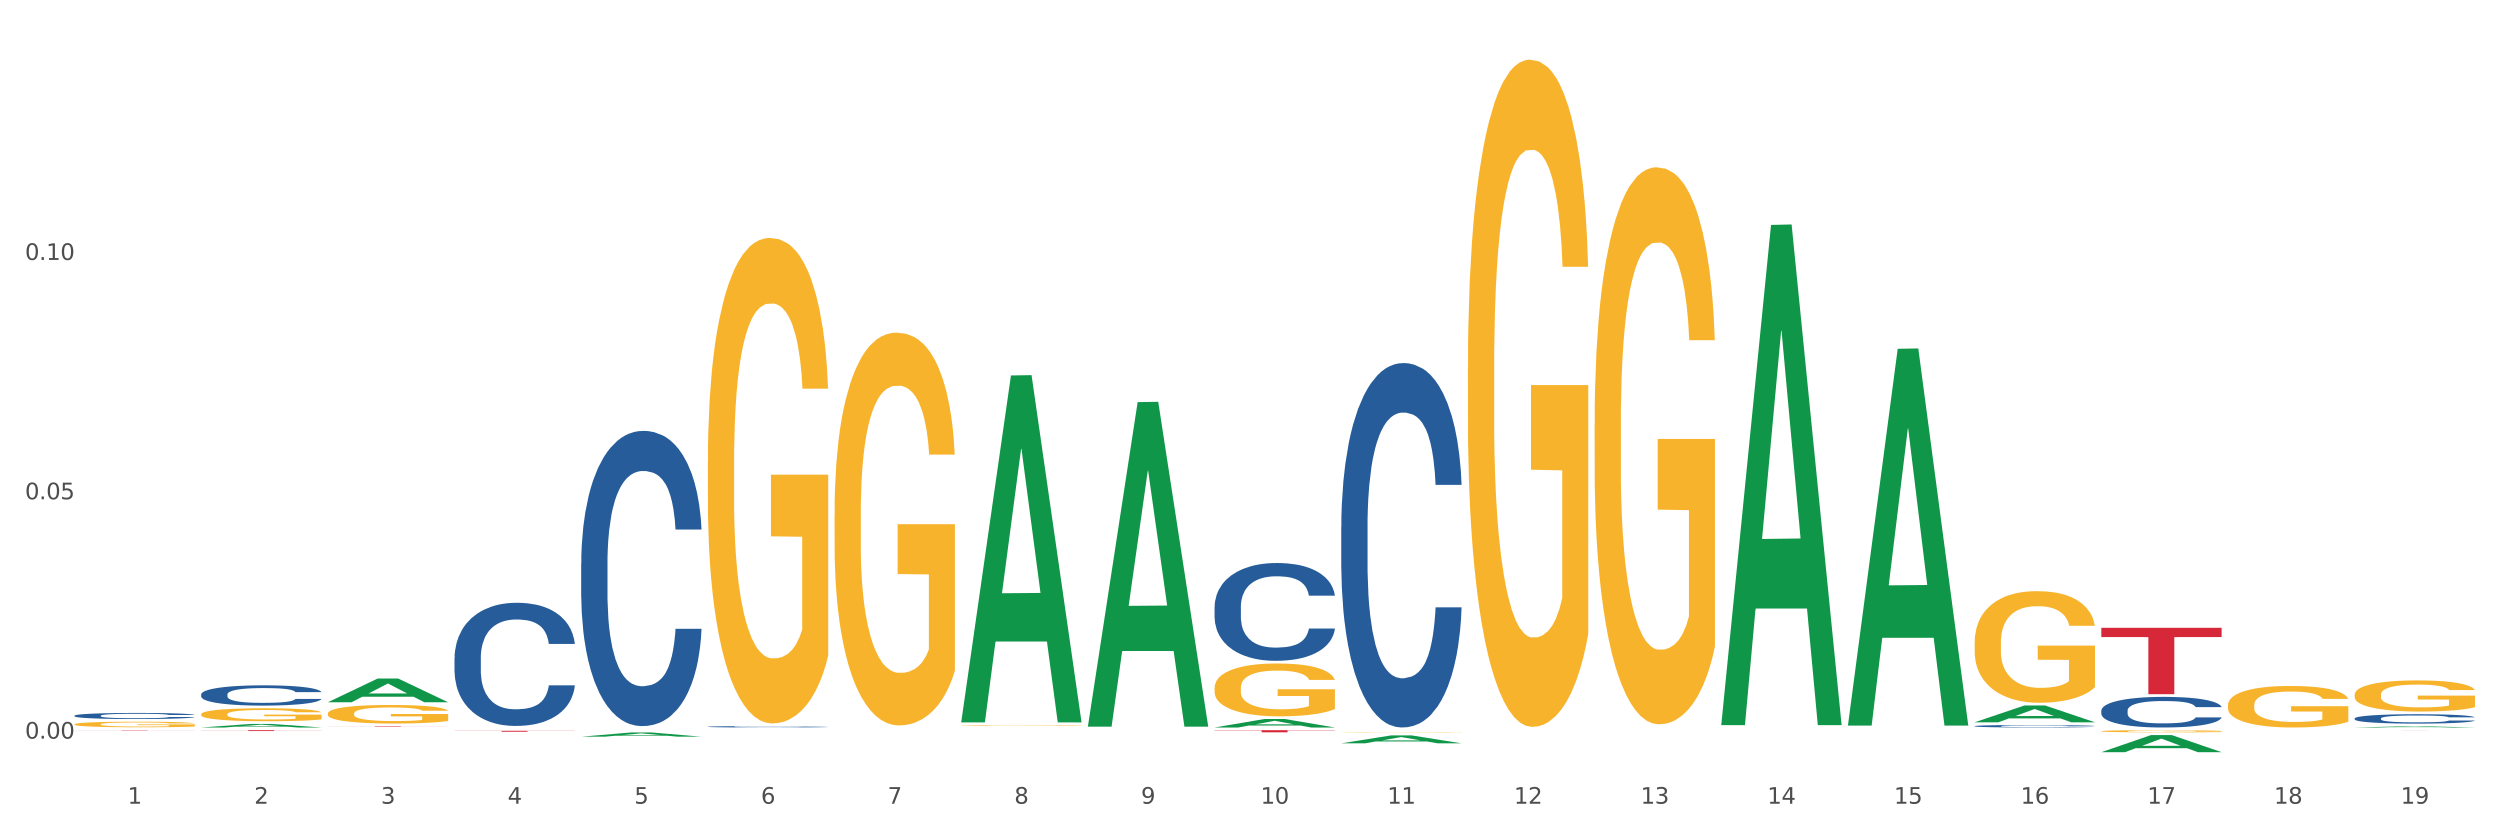 <?xml version="1.0" encoding="utf-8" standalone="no"?>
<!DOCTYPE svg PUBLIC "-//W3C//DTD SVG 1.1//EN"
  "http://www.w3.org/Graphics/SVG/1.1/DTD/svg11.dtd">
<svg xmlns:xlink="http://www.w3.org/1999/xlink" width="1080pt" height="360pt" viewBox="0 0 1080 360" xmlns="http://www.w3.org/2000/svg" version="1.1">
 <rect x="0" y="0" width="1080" height="360" fill="#333333" stroke="none"/>
 <defs>
  <style type="text/css">*{stroke-linejoin: round; stroke-linecap: butt}</style>
 </defs>
 <g id="figure_1">
  <g id="patch_1">
   <path d="M 0 360 
L 1080 360 
L 1080 0 
L 0 0 
z
" style="fill: #ffffff; stroke: #ffffff; stroke-linejoin: miter"/>
  </g>
  <g id="axes_1">
   <g id="matplotlib.axis_1">
    <g id="xtick_1">
     <g id="text_1">
      <!-- 1 -->
      <g style="fill: #4d4d4d" transform="translate(55.115 347.204) scale(0.096 -0.096)">
       <defs>
        <path id="DejaVuSans-31" d="M 794 531 
L 1825 531 
L 1825 4091 
L 703 3866 
L 703 4441 
L 1819 4666 
L 2450 4666 
L 2450 531 
L 3481 531 
L 3481 0 
L 794 0 
L 794 531 
z
" transform="scale(0.016)"/>
       </defs>
       <use xlink:href="#DejaVuSans-31"/>
      </g>
     </g>
    </g>
    <g id="xtick_2">
     <g id="text_2">
      <!-- 2 -->
      <g style="fill: #4d4d4d" transform="translate(109.839 347.204) scale(0.096 -0.096)">
       <defs>
        <path id="DejaVuSans-32" d="M 1228 531 
L 3431 531 
L 3431 0 
L 469 0 
L 469 531 
Q 828 903 1448 1529 
Q 2069 2156 2228 2338 
Q 2531 2678 2651 2914 
Q 2772 3150 2772 3378 
Q 2772 3750 2511 3984 
Q 2250 4219 1831 4219 
Q 1534 4219 1204 4116 
Q 875 4013 500 3803 
L 500 4441 
Q 881 4594 1212 4672 
Q 1544 4750 1819 4750 
Q 2544 4750 2975 4387 
Q 3406 4025 3406 3419 
Q 3406 3131 3298 2873 
Q 3191 2616 2906 2266 
Q 2828 2175 2409 1742 
Q 1991 1309 1228 531 
z
" transform="scale(0.016)"/>
       </defs>
       <use xlink:href="#DejaVuSans-32"/>
      </g>
     </g>
    </g>
    <g id="xtick_3">
     <g id="text_3">
      <!-- 3 -->
      <g style="fill: #4d4d4d" transform="translate(164.564 347.204) scale(0.096 -0.096)">
       <defs>
        <path id="DejaVuSans-33" d="M 2597 2516 
Q 3050 2419 3304 2112 
Q 3559 1806 3559 1356 
Q 3559 666 3084 287 
Q 2609 -91 1734 -91 
Q 1441 -91 1130 -33 
Q 819 25 488 141 
L 488 750 
Q 750 597 1062 519 
Q 1375 441 1716 441 
Q 2309 441 2620 675 
Q 2931 909 2931 1356 
Q 2931 1769 2642 2001 
Q 2353 2234 1838 2234 
L 1294 2234 
L 1294 2753 
L 1863 2753 
Q 2328 2753 2575 2939 
Q 2822 3125 2822 3475 
Q 2822 3834 2567 4026 
Q 2313 4219 1838 4219 
Q 1578 4219 1281 4162 
Q 984 4106 628 3988 
L 628 4550 
Q 988 4650 1302 4700 
Q 1616 4750 1894 4750 
Q 2613 4750 3031 4423 
Q 3450 4097 3450 3541 
Q 3450 3153 3228 2886 
Q 3006 2619 2597 2516 
z
" transform="scale(0.016)"/>
       </defs>
       <use xlink:href="#DejaVuSans-33"/>
      </g>
     </g>
    </g>
    <g id="xtick_4">
     <g id="text_4">
      <!-- 4 -->
      <g style="fill: #4d4d4d" transform="translate(219.288 347.204) scale(0.096 -0.096)">
       <defs>
        <path id="DejaVuSans-34" d="M 2419 4116 
L 825 1625 
L 2419 1625 
L 2419 4116 
z
M 2253 4666 
L 3047 4666 
L 3047 1625 
L 3713 1625 
L 3713 1100 
L 3047 1100 
L 3047 0 
L 2419 0 
L 2419 1100 
L 313 1100 
L 313 1709 
L 2253 4666 
z
" transform="scale(0.016)"/>
       </defs>
       <use xlink:href="#DejaVuSans-34"/>
      </g>
     </g>
    </g>
    <g id="xtick_5">
     <g id="text_5">
      <!-- 5 -->
      <g style="fill: #4d4d4d" transform="translate(274.012 347.204) scale(0.096 -0.096)">
       <defs>
        <path id="DejaVuSans-35" d="M 691 4666 
L 3169 4666 
L 3169 4134 
L 1269 4134 
L 1269 2991 
Q 1406 3038 1543 3061 
Q 1681 3084 1819 3084 
Q 2600 3084 3056 2656 
Q 3513 2228 3513 1497 
Q 3513 744 3044 326 
Q 2575 -91 1722 -91 
Q 1428 -91 1123 -41 
Q 819 9 494 109 
L 494 744 
Q 775 591 1075 516 
Q 1375 441 1709 441 
Q 2250 441 2565 725 
Q 2881 1009 2881 1497 
Q 2881 1984 2565 2268 
Q 2250 2553 1709 2553 
Q 1456 2553 1204 2497 
Q 953 2441 691 2322 
L 691 4666 
z
" transform="scale(0.016)"/>
       </defs>
       <use xlink:href="#DejaVuSans-35"/>
      </g>
     </g>
    </g>
    <g id="xtick_6">
     <g id="text_6">
      <!-- 6 -->
      <g style="fill: #4d4d4d" transform="translate(328.736 347.204) scale(0.096 -0.096)">
       <defs>
        <path id="DejaVuSans-36" d="M 2113 2584 
Q 1688 2584 1439 2293 
Q 1191 2003 1191 1497 
Q 1191 994 1439 701 
Q 1688 409 2113 409 
Q 2538 409 2786 701 
Q 3034 994 3034 1497 
Q 3034 2003 2786 2293 
Q 2538 2584 2113 2584 
z
M 3366 4563 
L 3366 3988 
Q 3128 4100 2886 4159 
Q 2644 4219 2406 4219 
Q 1781 4219 1451 3797 
Q 1122 3375 1075 2522 
Q 1259 2794 1537 2939 
Q 1816 3084 2150 3084 
Q 2853 3084 3261 2657 
Q 3669 2231 3669 1497 
Q 3669 778 3244 343 
Q 2819 -91 2113 -91 
Q 1303 -91 875 529 
Q 447 1150 447 2328 
Q 447 3434 972 4092 
Q 1497 4750 2381 4750 
Q 2619 4750 2861 4703 
Q 3103 4656 3366 4563 
z
" transform="scale(0.016)"/>
       </defs>
       <use xlink:href="#DejaVuSans-36"/>
      </g>
     </g>
    </g>
    <g id="xtick_7">
     <g id="text_7">
      <!-- 7 -->
      <g style="fill: #4d4d4d" transform="translate(383.461 347.204) scale(0.096 -0.096)">
       <defs>
        <path id="DejaVuSans-37" d="M 525 4666 
L 3525 4666 
L 3525 4397 
L 1831 0 
L 1172 0 
L 2766 4134 
L 525 4134 
L 525 4666 
z
" transform="scale(0.016)"/>
       </defs>
       <use xlink:href="#DejaVuSans-37"/>
      </g>
     </g>
    </g>
    <g id="xtick_8">
     <g id="text_8">
      <!-- 8 -->
      <g style="fill: #4d4d4d" transform="translate(438.185 347.204) scale(0.096 -0.096)">
       <defs>
        <path id="DejaVuSans-38" d="M 2034 2216 
Q 1584 2216 1326 1975 
Q 1069 1734 1069 1313 
Q 1069 891 1326 650 
Q 1584 409 2034 409 
Q 2484 409 2743 651 
Q 3003 894 3003 1313 
Q 3003 1734 2745 1975 
Q 2488 2216 2034 2216 
z
M 1403 2484 
Q 997 2584 770 2862 
Q 544 3141 544 3541 
Q 544 4100 942 4425 
Q 1341 4750 2034 4750 
Q 2731 4750 3128 4425 
Q 3525 4100 3525 3541 
Q 3525 3141 3298 2862 
Q 3072 2584 2669 2484 
Q 3125 2378 3379 2068 
Q 3634 1759 3634 1313 
Q 3634 634 3220 271 
Q 2806 -91 2034 -91 
Q 1263 -91 848 271 
Q 434 634 434 1313 
Q 434 1759 690 2068 
Q 947 2378 1403 2484 
z
M 1172 3481 
Q 1172 3119 1398 2916 
Q 1625 2713 2034 2713 
Q 2441 2713 2670 2916 
Q 2900 3119 2900 3481 
Q 2900 3844 2670 4047 
Q 2441 4250 2034 4250 
Q 1625 4250 1398 4047 
Q 1172 3844 1172 3481 
z
" transform="scale(0.016)"/>
       </defs>
       <use xlink:href="#DejaVuSans-38"/>
      </g>
     </g>
    </g>
    <g id="xtick_9">
     <g id="text_9">
      <!-- 9 -->
      <g style="fill: #4d4d4d" transform="translate(492.909 347.204) scale(0.096 -0.096)">
       <defs>
        <path id="DejaVuSans-39" d="M 703 97 
L 703 672 
Q 941 559 1184 500 
Q 1428 441 1663 441 
Q 2288 441 2617 861 
Q 2947 1281 2994 2138 
Q 2813 1869 2534 1725 
Q 2256 1581 1919 1581 
Q 1219 1581 811 2004 
Q 403 2428 403 3163 
Q 403 3881 828 4315 
Q 1253 4750 1959 4750 
Q 2769 4750 3195 4129 
Q 3622 3509 3622 2328 
Q 3622 1225 3098 567 
Q 2575 -91 1691 -91 
Q 1453 -91 1209 -44 
Q 966 3 703 97 
z
M 1959 2075 
Q 2384 2075 2632 2365 
Q 2881 2656 2881 3163 
Q 2881 3666 2632 3958 
Q 2384 4250 1959 4250 
Q 1534 4250 1286 3958 
Q 1038 3666 1038 3163 
Q 1038 2656 1286 2365 
Q 1534 2075 1959 2075 
z
" transform="scale(0.016)"/>
       </defs>
       <use xlink:href="#DejaVuSans-39"/>
      </g>
     </g>
    </g>
    <g id="xtick_10">
     <g id="text_10">
      <!-- 10 -->
      <g style="fill: #4d4d4d" transform="translate(544.58 347.204) scale(0.096 -0.096)">
       <defs>
        <path id="DejaVuSans-30" d="M 2034 4250 
Q 1547 4250 1301 3770 
Q 1056 3291 1056 2328 
Q 1056 1369 1301 889 
Q 1547 409 2034 409 
Q 2525 409 2770 889 
Q 3016 1369 3016 2328 
Q 3016 3291 2770 3770 
Q 2525 4250 2034 4250 
z
M 2034 4750 
Q 2819 4750 3233 4129 
Q 3647 3509 3647 2328 
Q 3647 1150 3233 529 
Q 2819 -91 2034 -91 
Q 1250 -91 836 529 
Q 422 1150 422 2328 
Q 422 3509 836 4129 
Q 1250 4750 2034 4750 
z
" transform="scale(0.016)"/>
       </defs>
       <use xlink:href="#DejaVuSans-31"/>
       <use xlink:href="#DejaVuSans-30" transform="translate(63.623 0)"/>
      </g>
     </g>
    </g>
    <g id="xtick_11">
     <g id="text_11">
      <!-- 11 -->
      <g style="fill: #4d4d4d" transform="translate(599.304 347.204) scale(0.096 -0.096)">
       <use xlink:href="#DejaVuSans-31"/>
       <use xlink:href="#DejaVuSans-31" transform="translate(63.623 0)"/>
      </g>
     </g>
    </g>
    <g id="xtick_12">
     <g id="text_12">
      <!-- 12 -->
      <g style="fill: #4d4d4d" transform="translate(654.028 347.204) scale(0.096 -0.096)">
       <use xlink:href="#DejaVuSans-31"/>
       <use xlink:href="#DejaVuSans-32" transform="translate(63.623 0)"/>
      </g>
     </g>
    </g>
    <g id="xtick_13">
     <g id="text_13">
      <!-- 13 -->
      <g style="fill: #4d4d4d" transform="translate(708.752 347.204) scale(0.096 -0.096)">
       <use xlink:href="#DejaVuSans-31"/>
       <use xlink:href="#DejaVuSans-33" transform="translate(63.623 0)"/>
      </g>
     </g>
    </g>
    <g id="xtick_14">
     <g id="text_14">
      <!-- 14 -->
      <g style="fill: #4d4d4d" transform="translate(763.477 347.204) scale(0.096 -0.096)">
       <use xlink:href="#DejaVuSans-31"/>
       <use xlink:href="#DejaVuSans-34" transform="translate(63.623 0)"/>
      </g>
     </g>
    </g>
    <g id="xtick_15">
     <g id="text_15">
      <!-- 15 -->
      <g style="fill: #4d4d4d" transform="translate(818.201 347.204) scale(0.096 -0.096)">
       <use xlink:href="#DejaVuSans-31"/>
       <use xlink:href="#DejaVuSans-35" transform="translate(63.623 0)"/>
      </g>
     </g>
    </g>
    <g id="xtick_16">
     <g id="text_16">
      <!-- 16 -->
      <g style="fill: #4d4d4d" transform="translate(872.925 347.204) scale(0.096 -0.096)">
       <use xlink:href="#DejaVuSans-31"/>
       <use xlink:href="#DejaVuSans-36" transform="translate(63.623 0)"/>
      </g>
     </g>
    </g>
    <g id="xtick_17">
     <g id="text_17">
      <!-- 17 -->
      <g style="fill: #4d4d4d" transform="translate(927.649 347.204) scale(0.096 -0.096)">
       <use xlink:href="#DejaVuSans-31"/>
       <use xlink:href="#DejaVuSans-37" transform="translate(63.623 0)"/>
      </g>
     </g>
    </g>
    <g id="xtick_18">
     <g id="text_18">
      <!-- 18 -->
      <g style="fill: #4d4d4d" transform="translate(982.374 347.204) scale(0.096 -0.096)">
       <use xlink:href="#DejaVuSans-31"/>
       <use xlink:href="#DejaVuSans-38" transform="translate(63.623 0)"/>
      </g>
     </g>
    </g>
    <g id="xtick_19">
     <g id="text_19">
      <!-- 19 -->
      <g style="fill: #4d4d4d" transform="translate(1037.098 347.204) scale(0.096 -0.096)">
       <use xlink:href="#DejaVuSans-31"/>
       <use xlink:href="#DejaVuSans-39" transform="translate(63.623 0)"/>
      </g>
     </g>
    </g>
    <g id="xtick_20"/>
    <g id="xtick_21"/>
    <g id="xtick_22"/>
    <g id="xtick_23"/>
    <g id="xtick_24"/>
    <g id="xtick_25"/>
    <g id="xtick_26"/>
    <g id="xtick_27"/>
    <g id="xtick_28"/>
    <g id="xtick_29"/>
    <g id="xtick_30"/>
    <g id="xtick_31"/>
    <g id="xtick_32"/>
    <g id="xtick_33"/>
    <g id="xtick_34"/>
    <g id="xtick_35"/>
    <g id="xtick_36"/>
    <g id="xtick_37"/>
   </g>
   <g id="matplotlib.axis_2">
    <g id="ytick_1">
     <g id="text_20">
      <!-- 0.00 -->
      <g style="fill: #4d4d4d" transform="translate(10.8 319.086) scale(0.096 -0.096)">
       <defs>
        <path id="DejaVuSans-2e" d="M 684 794 
L 1344 794 
L 1344 0 
L 684 0 
L 684 794 
z
" transform="scale(0.016)"/>
       </defs>
       <use xlink:href="#DejaVuSans-30"/>
       <use xlink:href="#DejaVuSans-2e" transform="translate(63.623 0)"/>
       <use xlink:href="#DejaVuSans-30" transform="translate(95.41 0)"/>
       <use xlink:href="#DejaVuSans-30" transform="translate(159.033 0)"/>
      </g>
     </g>
    </g>
    <g id="ytick_2">
     <g id="text_21">
      <!-- 0.05 -->
      <g style="fill: #4d4d4d" transform="translate(10.8 215.69) scale(0.096 -0.096)">
       <use xlink:href="#DejaVuSans-30"/>
       <use xlink:href="#DejaVuSans-2e" transform="translate(63.623 0)"/>
       <use xlink:href="#DejaVuSans-30" transform="translate(95.41 0)"/>
       <use xlink:href="#DejaVuSans-35" transform="translate(159.033 0)"/>
      </g>
     </g>
    </g>
    <g id="ytick_3">
     <g id="text_22">
      <!-- 0.10 -->
      <g style="fill: #4d4d4d" transform="translate(10.8 112.294) scale(0.096 -0.096)">
       <use xlink:href="#DejaVuSans-30"/>
       <use xlink:href="#DejaVuSans-2e" transform="translate(63.623 0)"/>
       <use xlink:href="#DejaVuSans-31" transform="translate(95.41 0)"/>
       <use xlink:href="#DejaVuSans-30" transform="translate(159.033 0)"/>
      </g>
     </g>
    </g>
    <g id="ytick_4"/>
    <g id="ytick_5"/>
    <g id="ytick_6"/>
   </g>
   <g id="PolyCollection_1">
    <path d="M 86.899 314.277 
L 86.953 314.275 
L 108.391 312.732 
L 117.288 312.731 
L 138.887 314.28 
L 128.597 314.28 
L 123.934 313.919 
L 101.799 313.919 
L 101.638 313.925 
L 97.136 314.28 
L 86.899 314.28 
L 86.899 314.277 
L 104.586 313.704 
L 121.147 313.702 
L 112.947 313.061 
L 112.84 313.058 
L 112.733 313.062 
L 104.532 313.702 
L 104.586 313.704 
L 86.899 314.277 
z
" clip-path="url(#p0498c9a8bd)" style="fill: #109648"/>
    <path d="M 141.624 303.374 
L 141.677 303.364 
L 163.116 293.138 
L 172.012 293.129 
L 193.612 303.393 
L 183.321 303.393 
L 178.658 301.003 
L 156.523 301.003 
L 156.362 301.041 
L 151.86 303.393 
L 141.624 303.393 
L 141.624 303.374 
L 159.31 299.576 
L 175.871 299.567 
L 167.671 295.317 
L 167.564 295.297 
L 167.457 295.326 
L 159.257 299.567 
L 159.31 299.576 
L 141.624 303.374 
z
" clip-path="url(#p0498c9a8bd)" style="fill: #109648"/>
    <path d="M 251.072 318.249 
L 251.126 318.247 
L 272.564 316.429 
L 281.461 316.427 
L 303.06 318.252 
L 292.77 318.252 
L 288.107 317.827 
L 265.972 317.827 
L 265.811 317.834 
L 261.309 318.252 
L 251.072 318.252 
L 251.072 318.249 
L 268.759 317.574 
L 285.32 317.572 
L 277.12 316.816 
L 277.013 316.813 
L 276.905 316.818 
L 268.705 317.572 
L 268.759 317.574 
L 251.072 318.249 
z
" clip-path="url(#p0498c9a8bd)" style="fill: #109648"/>
    <path d="M 1017.212 315.439 
L 1069.2 315.439 
L 1069.2 315.443 
L 1048.75 315.443 
L 1048.75 315.471 
L 1037.539 315.471 
L 1037.539 315.443 
L 1017.212 315.443 
L 1017.212 315.439 
L 1017.212 315.439 
z
" clip-path="url(#p0498c9a8bd)" style="fill: #d62839"/>
    <path d="M 32.175 315.439 
L 84.163 315.439 
L 84.163 315.461 
L 63.713 315.461 
L 63.713 315.602 
L 52.502 315.602 
L 52.502 315.461 
L 32.175 315.461 
L 32.175 315.439 
L 32.175 315.439 
z
" clip-path="url(#p0498c9a8bd)" style="fill: #d62839"/>
    <path d="M 86.899 315.439 
L 138.887 315.439 
L 138.887 315.491 
L 118.437 315.492 
L 118.437 315.818 
L 107.226 315.818 
L 107.226 315.492 
L 86.899 315.491 
L 86.899 315.439 
L 86.899 315.439 
z
" clip-path="url(#p0498c9a8bd)" style="fill: #d62839"/>
    <path d="M 1017.212 314.279 
L 1017.266 314.278 
L 1038.704 313.759 
L 1047.601 313.759 
L 1069.2 314.28 
L 1058.91 314.28 
L 1054.247 314.158 
L 1032.112 314.158 
L 1031.951 314.16 
L 1027.449 314.28 
L 1017.212 314.28 
L 1017.212 314.279 
L 1034.899 314.086 
L 1051.46 314.086 
L 1043.26 313.87 
L 1043.152 313.869 
L 1043.045 313.87 
L 1034.845 314.086 
L 1034.899 314.086 
L 1017.212 314.279 
z
" clip-path="url(#p0498c9a8bd)" style="fill: #109648"/>
    <path d="M 32.175 312.891 
L 32.236 312.889 
L 32.236 312.81 
L 32.359 312.742 
L 32.973 312.577 
L 33.894 312.441 
L 34.569 312.369 
L 35.244 312.309 
L 36.042 312.25 
L 37.024 312.189 
L 38.804 312.098 
L 39.909 312.052 
L 41.259 312.004 
L 43.714 311.934 
L 45.494 311.894 
L 47.336 311.861 
L 50.343 311.822 
L 52.307 311.804 
L 54.394 311.791 
L 56.911 311.782 
L 58.814 311.78 
L 62.987 311.787 
L 66.547 311.806 
L 68.266 311.822 
L 70.476 311.848 
L 71.642 311.866 
L 73.544 311.901 
L 75.509 311.947 
L 76.859 311.986 
L 78.884 312.061 
L 80.419 312.136 
L 81.831 312.228 
L 82.567 312.292 
L 83.12 312.351 
L 83.611 312.419 
L 84.102 312.527 
L 73.053 312.527 
L 72.624 312.45 
L 71.949 312.377 
L 70.967 312.307 
L 70.107 312.263 
L 68.634 312.208 
L 67.284 312.173 
L 65.872 312.147 
L 64.153 312.125 
L 62.803 312.114 
L 60.9 312.105 
L 57.156 312.107 
L 54.64 312.125 
L 52.921 312.147 
L 51.816 312.167 
L 50.834 312.189 
L 49.729 312.219 
L 48.44 312.265 
L 47.52 312.307 
L 46.599 312.36 
L 45.863 312.413 
L 45.187 312.474 
L 44.635 312.54 
L 44.205 312.608 
L 43.837 312.691 
L 43.53 312.83 
L 43.53 313.131 
L 43.653 313.199 
L 43.96 313.289 
L 44.328 313.357 
L 44.942 313.438 
L 45.494 313.493 
L 46.538 313.572 
L 47.704 313.638 
L 48.625 313.68 
L 49.545 313.715 
L 51.141 313.763 
L 52.921 313.803 
L 54.456 313.827 
L 56.542 313.849 
L 57.954 313.858 
L 59.182 313.862 
L 62.189 313.862 
L 64.338 313.855 
L 66.731 313.84 
L 68.573 313.82 
L 70.107 313.796 
L 71.826 313.757 
L 72.931 313.719 
L 72.931 313.26 
L 59.427 313.258 
L 59.427 312.953 
L 84.163 312.953 
L 84.163 313.849 
L 83.12 313.895 
L 81.953 313.937 
L 80.726 313.974 
L 78.884 314.02 
L 76.675 314.064 
L 74.711 314.095 
L 72.624 314.121 
L 70.169 314.145 
L 66.977 314.167 
L 65.013 314.176 
L 62.558 314.183 
L 59.673 314.185 
L 57.156 314.18 
L 54.701 314.169 
L 52.123 314.15 
L 49.607 314.121 
L 47.704 314.093 
L 45.801 314.057 
L 43.776 314.011 
L 42.18 313.967 
L 40.952 313.928 
L 39.602 313.877 
L 38.129 313.811 
L 37.024 313.752 
L 36.042 313.691 
L 34.998 313.612 
L 34.262 313.544 
L 33.525 313.458 
L 33.096 313.394 
L 32.605 313.295 
L 32.236 313.157 
L 32.175 312.891 
z
" clip-path="url(#p0498c9a8bd)" style="fill: #f7b32b"/>
    <path d="M 196.348 315.691 
L 248.336 315.691 
L 248.336 315.749 
L 227.886 315.75 
L 227.886 316.108 
L 216.675 316.108 
L 216.675 315.75 
L 196.348 315.749 
L 196.348 315.692 
L 196.348 315.691 
z
" clip-path="url(#p0498c9a8bd)" style="fill: #d62839"/>
    <path d="M 524.693 315.439 
L 576.682 315.439 
L 576.682 315.567 
L 556.231 315.568 
L 556.231 316.364 
L 545.021 316.364 
L 545.021 315.568 
L 524.693 315.567 
L 524.693 315.439 
L 524.693 315.439 
z
" clip-path="url(#p0498c9a8bd)" style="fill: #d62839"/>
    <path d="M 907.763 271.218 
L 959.751 271.218 
L 959.751 275.203 
L 939.301 275.23 
L 939.301 299.895 
L 928.09 299.895 
L 928.09 275.23 
L 907.763 275.203 
L 907.763 271.245 
L 907.763 271.218 
z
" clip-path="url(#p0498c9a8bd)" style="fill: #d62839"/>
    <path d="M 141.624 313.724 
L 193.612 313.724 
L 193.612 313.753 
L 173.161 313.753 
L 173.161 313.933 
L 161.951 313.933 
L 161.951 313.753 
L 141.624 313.753 
L 141.624 313.724 
L 141.624 313.724 
z
" clip-path="url(#p0498c9a8bd)" style="fill: #d62839"/>
    <path d="M 907.763 324.936 
L 907.817 324.929 
L 929.255 317.543 
L 938.152 317.536 
L 959.751 324.95 
L 949.461 324.95 
L 944.798 323.223 
L 922.663 323.223 
L 922.502 323.251 
L 918 324.95 
L 907.763 324.95 
L 907.763 324.936 
L 925.45 322.193 
L 942.011 322.186 
L 933.811 319.116 
L 933.704 319.102 
L 933.597 319.123 
L 925.396 322.186 
L 925.45 322.193 
L 907.763 324.936 
z
" clip-path="url(#p0498c9a8bd)" style="fill: #109648"/>
    <path d="M 415.245 313.354 
L 415.306 313.354 
L 415.306 313.345 
L 415.429 313.337 
L 416.043 313.317 
L 416.964 313.301 
L 417.639 313.292 
L 418.314 313.285 
L 419.112 313.278 
L 420.094 313.271 
L 421.874 313.26 
L 422.979 313.254 
L 424.329 313.249 
L 426.784 313.24 
L 428.564 313.236 
L 430.406 313.232 
L 433.413 313.227 
L 435.377 313.225 
L 437.464 313.223 
L 439.981 313.222 
L 441.883 313.222 
L 446.057 313.223 
L 449.617 313.225 
L 451.336 313.227 
L 453.545 313.23 
L 454.712 313.232 
L 456.614 313.236 
L 458.579 313.242 
L 459.929 313.247 
L 461.954 313.255 
L 463.489 313.264 
L 464.901 313.275 
L 465.637 313.283 
L 466.19 313.29 
L 466.681 313.298 
L 467.172 313.311 
L 456.123 313.311 
L 455.694 313.302 
L 455.019 313.293 
L 454.036 313.285 
L 453.177 313.28 
L 451.704 313.273 
L 450.354 313.269 
L 448.942 313.266 
L 447.223 313.263 
L 445.873 313.262 
L 443.97 313.261 
L 440.226 313.261 
L 437.71 313.263 
L 435.991 313.266 
L 434.886 313.268 
L 433.904 313.271 
L 432.799 313.274 
L 431.51 313.28 
L 430.59 313.285 
L 429.669 313.291 
L 428.932 313.297 
L 428.257 313.305 
L 427.705 313.313 
L 427.275 313.321 
L 426.907 313.331 
L 426.6 313.347 
L 426.6 313.383 
L 426.723 313.391 
L 427.03 313.402 
L 427.398 313.41 
L 428.012 313.42 
L 428.564 313.426 
L 429.608 313.436 
L 430.774 313.443 
L 431.695 313.448 
L 432.615 313.453 
L 434.211 313.458 
L 435.991 313.463 
L 437.526 313.466 
L 439.612 313.469 
L 441.024 313.47 
L 442.252 313.47 
L 445.259 313.47 
L 447.408 313.469 
L 449.801 313.468 
L 451.643 313.465 
L 453.177 313.462 
L 454.896 313.458 
L 456.001 313.453 
L 456.001 313.398 
L 442.497 313.398 
L 442.497 313.362 
L 467.233 313.362 
L 467.233 313.469 
L 466.19 313.474 
L 465.023 313.479 
L 463.796 313.484 
L 461.954 313.489 
L 459.745 313.494 
L 457.781 313.498 
L 455.694 313.501 
L 453.239 313.504 
L 450.047 313.507 
L 448.083 313.508 
L 445.628 313.508 
L 442.743 313.509 
L 440.226 313.508 
L 437.771 313.507 
L 435.193 313.504 
L 432.677 313.501 
L 430.774 313.498 
L 428.871 313.493 
L 426.846 313.488 
L 425.25 313.483 
L 424.022 313.478 
L 422.672 313.472 
L 421.199 313.464 
L 420.094 313.457 
L 419.112 313.45 
L 418.068 313.44 
L 417.332 313.432 
L 416.595 313.422 
L 416.166 313.414 
L 415.675 313.403 
L 415.306 313.386 
L 415.245 313.354 
z
" clip-path="url(#p0498c9a8bd)" style="fill: #f7b32b"/>
    <path d="M 360.521 222.115 
L 360.582 221.96 
L 360.582 216.381 
L 360.705 211.576 
L 361.319 199.953 
L 362.239 190.345 
L 362.914 185.231 
L 363.59 181.046 
L 364.388 176.862 
L 365.37 172.523 
L 367.15 166.169 
L 368.254 162.914 
L 369.605 159.505 
L 372.06 154.545 
L 373.84 151.756 
L 375.681 149.431 
L 378.689 146.642 
L 380.653 145.402 
L 382.74 144.472 
L 385.256 143.852 
L 387.159 143.697 
L 391.333 144.162 
L 394.893 145.557 
L 396.612 146.642 
L 398.821 148.501 
L 399.987 149.741 
L 401.89 152.221 
L 403.854 155.475 
L 405.205 158.265 
L 407.23 163.534 
L 408.765 168.803 
L 410.176 175.312 
L 410.913 179.806 
L 411.465 183.991 
L 411.956 188.795 
L 412.447 196.389 
L 401.399 196.389 
L 400.969 190.965 
L 400.294 185.85 
L 399.312 180.891 
L 398.453 177.792 
L 396.98 173.917 
L 395.629 171.438 
L 394.218 169.578 
L 392.499 168.028 
L 391.149 167.253 
L 389.246 166.634 
L 385.502 166.788 
L 382.985 168.028 
L 381.267 169.578 
L 380.162 170.973 
L 379.18 172.523 
L 378.075 174.692 
L 376.786 177.947 
L 375.865 180.891 
L 374.945 184.611 
L 374.208 188.33 
L 373.533 192.669 
L 372.981 197.319 
L 372.551 202.123 
L 372.183 208.012 
L 371.876 217.775 
L 371.876 239.007 
L 371.999 243.811 
L 372.305 250.165 
L 372.674 254.969 
L 373.287 260.703 
L 373.84 264.578 
L 374.883 270.157 
L 376.05 274.806 
L 376.97 277.751 
L 377.891 280.23 
L 379.487 283.64 
L 381.267 286.429 
L 382.801 288.134 
L 384.888 289.684 
L 386.3 290.304 
L 387.527 290.614 
L 390.535 290.614 
L 392.683 290.149 
L 395.077 289.064 
L 396.918 287.669 
L 398.453 285.964 
L 400.172 283.175 
L 401.276 280.54 
L 401.276 248.15 
L 387.773 247.995 
L 387.773 226.454 
L 412.509 226.454 
L 412.509 289.684 
L 411.465 292.938 
L 410.299 295.883 
L 409.071 298.517 
L 407.23 301.772 
L 405.02 304.871 
L 403.056 307.041 
L 400.969 308.901 
L 398.514 310.605 
L 395.323 312.155 
L 393.358 312.775 
L 390.903 313.24 
L 388.018 313.395 
L 385.502 313.085 
L 383.047 312.31 
L 380.469 310.915 
L 377.952 308.901 
L 376.05 306.886 
L 374.147 304.406 
L 372.121 301.152 
L 370.525 298.052 
L 369.298 295.263 
L 367.948 291.698 
L 366.474 287.049 
L 365.37 282.865 
L 364.388 278.526 
L 363.344 272.946 
L 362.608 268.142 
L 361.871 262.098 
L 361.441 257.604 
L 360.95 250.63 
L 360.582 240.867 
L 360.521 222.115 
z
" clip-path="url(#p0498c9a8bd)" style="fill: #f7b32b"/>
    <path d="M 86.899 308.561 
L 86.961 308.556 
L 86.961 308.372 
L 87.083 308.213 
L 87.697 307.83 
L 88.618 307.513 
L 89.293 307.344 
L 89.968 307.206 
L 90.766 307.068 
L 91.748 306.925 
L 93.528 306.715 
L 94.633 306.608 
L 95.983 306.495 
L 98.439 306.331 
L 100.219 306.239 
L 102.06 306.163 
L 105.067 306.071 
L 107.032 306.03 
L 109.118 305.999 
L 111.635 305.979 
L 113.538 305.974 
L 117.712 305.989 
L 121.272 306.035 
L 122.99 306.071 
L 125.2 306.132 
L 126.366 306.173 
L 128.269 306.255 
L 130.233 306.362 
L 131.583 306.454 
L 133.609 306.628 
L 135.143 306.802 
L 136.555 307.017 
L 137.291 307.165 
L 137.844 307.303 
L 138.335 307.461 
L 138.826 307.712 
L 127.778 307.712 
L 127.348 307.533 
L 126.673 307.364 
L 125.691 307.201 
L 124.832 307.098 
L 123.358 306.971 
L 122.008 306.889 
L 120.596 306.827 
L 118.878 306.776 
L 117.527 306.751 
L 115.625 306.73 
L 111.881 306.735 
L 109.364 306.776 
L 107.645 306.827 
L 106.541 306.873 
L 105.559 306.925 
L 104.454 306.996 
L 103.165 307.104 
L 102.244 307.201 
L 101.323 307.323 
L 100.587 307.446 
L 99.912 307.589 
L 99.359 307.743 
L 98.93 307.901 
L 98.561 308.095 
L 98.254 308.418 
L 98.254 309.118 
L 98.377 309.277 
L 98.684 309.486 
L 99.052 309.645 
L 99.666 309.834 
L 100.219 309.962 
L 101.262 310.146 
L 102.428 310.299 
L 103.349 310.396 
L 104.27 310.478 
L 105.865 310.591 
L 107.645 310.683 
L 109.18 310.739 
L 111.267 310.79 
L 112.678 310.81 
L 113.906 310.821 
L 116.914 310.821 
L 119.062 310.805 
L 121.456 310.769 
L 123.297 310.723 
L 124.832 310.667 
L 126.55 310.575 
L 127.655 310.488 
L 127.655 309.42 
L 114.152 309.415 
L 114.152 308.704 
L 138.887 308.704 
L 138.887 310.79 
L 137.844 310.897 
L 136.678 310.994 
L 135.45 311.081 
L 133.609 311.189 
L 131.399 311.291 
L 129.435 311.363 
L 127.348 311.424 
L 124.893 311.48 
L 121.701 311.531 
L 119.737 311.552 
L 117.282 311.567 
L 114.397 311.572 
L 111.881 311.562 
L 109.425 311.536 
L 106.847 311.49 
L 104.331 311.424 
L 102.428 311.357 
L 100.525 311.276 
L 98.5 311.168 
L 96.904 311.066 
L 95.676 310.974 
L 94.326 310.856 
L 92.853 310.703 
L 91.748 310.565 
L 90.766 310.422 
L 89.723 310.238 
L 88.986 310.079 
L 88.25 309.88 
L 87.82 309.732 
L 87.329 309.501 
L 86.961 309.179 
L 86.899 308.561 
z
" clip-path="url(#p0498c9a8bd)" style="fill: #f7b32b"/>
    <path d="M 853.039 277.661 
L 853.1 277.617 
L 853.1 276.032 
L 853.223 274.667 
L 853.837 271.364 
L 854.758 268.634 
L 855.433 267.181 
L 856.108 265.992 
L 856.906 264.803 
L 857.888 263.57 
L 859.668 261.765 
L 860.773 260.84 
L 862.123 259.871 
L 864.578 258.462 
L 866.358 257.669 
L 868.2 257.009 
L 871.207 256.216 
L 873.171 255.864 
L 875.258 255.6 
L 877.775 255.424 
L 879.678 255.38 
L 883.851 255.512 
L 887.411 255.908 
L 889.13 256.216 
L 891.34 256.745 
L 892.506 257.097 
L 894.409 257.802 
L 896.373 258.726 
L 897.723 259.519 
L 899.749 261.016 
L 901.283 262.513 
L 902.695 264.363 
L 903.431 265.64 
L 903.984 266.828 
L 904.475 268.194 
L 904.966 270.351 
L 893.918 270.351 
L 893.488 268.81 
L 892.813 267.357 
L 891.831 265.948 
L 890.971 265.067 
L 889.498 263.966 
L 888.148 263.262 
L 886.736 262.733 
L 885.018 262.293 
L 883.667 262.073 
L 881.765 261.897 
L 878.02 261.941 
L 875.504 262.293 
L 873.785 262.733 
L 872.68 263.13 
L 871.698 263.57 
L 870.594 264.186 
L 869.305 265.111 
L 868.384 265.948 
L 867.463 267.005 
L 866.727 268.061 
L 866.051 269.294 
L 865.499 270.615 
L 865.069 271.98 
L 864.701 273.654 
L 864.394 276.428 
L 864.394 282.461 
L 864.517 283.826 
L 864.824 285.631 
L 865.192 286.996 
L 865.806 288.625 
L 866.358 289.726 
L 867.402 291.311 
L 868.568 292.632 
L 869.489 293.469 
L 870.409 294.174 
L 872.005 295.142 
L 873.785 295.935 
L 875.32 296.419 
L 877.407 296.86 
L 878.818 297.036 
L 880.046 297.124 
L 883.053 297.124 
L 885.202 296.992 
L 887.596 296.683 
L 889.437 296.287 
L 890.971 295.803 
L 892.69 295.01 
L 893.795 294.262 
L 893.795 285.059 
L 880.291 285.014 
L 880.291 278.894 
L 905.027 278.894 
L 905.027 296.86 
L 903.984 297.784 
L 902.818 298.621 
L 901.59 299.37 
L 899.749 300.294 
L 897.539 301.175 
L 895.575 301.791 
L 893.488 302.32 
L 891.033 302.804 
L 887.841 303.244 
L 885.877 303.421 
L 883.422 303.553 
L 880.537 303.597 
L 878.02 303.509 
L 875.565 303.289 
L 872.987 302.892 
L 870.471 302.32 
L 868.568 301.747 
L 866.665 301.043 
L 864.64 300.118 
L 863.044 299.237 
L 861.816 298.445 
L 860.466 297.432 
L 858.993 296.111 
L 857.888 294.922 
L 856.906 293.689 
L 855.863 292.104 
L 855.126 290.739 
L 854.389 289.022 
L 853.96 287.745 
L 853.469 285.763 
L 853.1 282.989 
L 853.039 277.661 
z
" clip-path="url(#p0498c9a8bd)" style="fill: #f7b32b"/>
    <path d="M 688.866 183.458 
L 688.928 183.238 
L 688.928 175.326 
L 689.05 168.513 
L 689.664 152.03 
L 690.585 138.403 
L 691.26 131.151 
L 691.935 125.217 
L 692.733 119.283 
L 693.715 113.129 
L 695.495 104.118 
L 696.6 99.503 
L 697.95 94.667 
L 700.406 87.635 
L 702.186 83.679 
L 704.027 80.382 
L 707.034 76.426 
L 708.999 74.668 
L 711.086 73.349 
L 713.602 72.47 
L 715.505 72.25 
L 719.679 72.909 
L 723.239 74.887 
L 724.957 76.426 
L 727.167 79.063 
L 728.333 80.821 
L 730.236 84.338 
L 732.2 88.953 
L 733.55 92.909 
L 735.576 100.382 
L 737.11 107.854 
L 738.522 117.085 
L 739.258 123.458 
L 739.811 129.392 
L 740.302 136.206 
L 740.793 146.975 
L 729.745 146.975 
L 729.315 139.282 
L 728.64 132.03 
L 727.658 124.997 
L 726.799 120.601 
L 725.325 115.107 
L 723.975 111.59 
L 722.563 108.953 
L 720.845 106.755 
L 719.494 105.656 
L 717.592 104.777 
L 713.848 104.997 
L 711.331 106.755 
L 709.612 108.953 
L 708.508 110.931 
L 707.526 113.129 
L 706.421 116.206 
L 705.132 120.821 
L 704.211 124.997 
L 703.29 130.271 
L 702.554 135.546 
L 701.879 141.7 
L 701.326 148.293 
L 700.897 155.106 
L 700.528 163.458 
L 700.221 177.304 
L 700.221 207.414 
L 700.344 214.227 
L 700.651 223.238 
L 701.019 230.051 
L 701.633 238.183 
L 702.186 243.677 
L 703.229 251.589 
L 704.395 258.182 
L 705.316 262.358 
L 706.237 265.875 
L 707.832 270.71 
L 709.612 274.666 
L 711.147 277.083 
L 713.234 279.281 
L 714.645 280.16 
L 715.873 280.6 
L 718.881 280.6 
L 721.029 279.94 
L 723.423 278.402 
L 725.264 276.424 
L 726.799 274.006 
L 728.517 270.05 
L 729.622 266.314 
L 729.622 220.381 
L 716.119 220.161 
L 716.119 189.612 
L 740.854 189.612 
L 740.854 279.281 
L 739.811 283.896 
L 738.645 288.072 
L 737.417 291.808 
L 735.576 296.424 
L 733.366 300.819 
L 731.402 303.896 
L 729.315 306.534 
L 726.86 308.951 
L 723.668 311.149 
L 721.704 312.028 
L 719.249 312.687 
L 716.364 312.907 
L 713.848 312.468 
L 711.392 311.369 
L 708.814 309.391 
L 706.298 306.534 
L 704.395 303.677 
L 702.492 300.16 
L 700.467 295.545 
L 698.871 291.149 
L 697.643 287.193 
L 696.293 282.138 
L 694.82 275.545 
L 693.715 269.611 
L 692.733 263.457 
L 691.69 255.545 
L 690.953 248.732 
L 690.217 240.161 
L 689.787 233.787 
L 689.296 223.897 
L 688.928 210.051 
L 688.866 183.458 
z
" clip-path="url(#p0498c9a8bd)" style="fill: #f7b32b"/>
    <path d="M 579.418 321.119 
L 579.471 321.116 
L 600.91 317.699 
L 609.807 317.696 
L 631.406 321.126 
L 621.115 321.126 
L 616.453 320.327 
L 594.317 320.327 
L 594.157 320.34 
L 589.655 321.126 
L 579.418 321.126 
L 579.418 321.119 
L 597.104 319.85 
L 613.666 319.847 
L 605.465 318.427 
L 605.358 318.42 
L 605.251 318.43 
L 597.051 319.847 
L 597.104 319.85 
L 579.418 321.119 
z
" clip-path="url(#p0498c9a8bd)" style="fill: #109648"/>
    <path d="M 305.796 199.703 
L 305.858 199.512 
L 305.858 192.616 
L 305.981 186.678 
L 306.594 172.311 
L 307.515 160.435 
L 308.19 154.114 
L 308.865 148.942 
L 309.663 143.77 
L 310.645 138.407 
L 312.425 130.553 
L 313.53 126.53 
L 314.88 122.316 
L 317.336 116.186 
L 319.116 112.739 
L 320.957 109.865 
L 323.965 106.417 
L 325.929 104.885 
L 328.016 103.736 
L 330.532 102.969 
L 332.435 102.778 
L 336.609 103.352 
L 340.169 105.076 
L 341.887 106.417 
L 344.097 108.716 
L 345.263 110.248 
L 347.166 113.313 
L 349.13 117.336 
L 350.48 120.784 
L 352.506 127.297 
L 354.04 133.809 
L 355.452 141.855 
L 356.189 147.41 
L 356.741 152.581 
L 357.232 158.52 
L 357.723 167.906 
L 346.675 167.906 
L 346.245 161.201 
L 345.57 154.88 
L 344.588 148.75 
L 343.729 144.919 
L 342.256 140.131 
L 340.905 137.066 
L 339.493 134.767 
L 337.775 132.852 
L 336.425 131.894 
L 334.522 131.128 
L 330.778 131.319 
L 328.261 132.852 
L 326.542 134.767 
L 325.438 136.491 
L 324.456 138.407 
L 323.351 141.088 
L 322.062 145.111 
L 321.141 148.75 
L 320.22 153.348 
L 319.484 157.945 
L 318.809 163.308 
L 318.256 169.055 
L 317.827 174.993 
L 317.458 182.272 
L 317.151 194.34 
L 317.151 220.583 
L 317.274 226.521 
L 317.581 234.375 
L 317.949 240.313 
L 318.563 247.4 
L 319.116 252.189 
L 320.159 259.085 
L 321.325 264.831 
L 322.246 268.471 
L 323.167 271.536 
L 324.762 275.75 
L 326.542 279.198 
L 328.077 281.305 
L 330.164 283.22 
L 331.576 283.987 
L 332.803 284.37 
L 335.811 284.37 
L 337.959 283.795 
L 340.353 282.454 
L 342.194 280.73 
L 343.729 278.623 
L 345.447 275.175 
L 346.552 271.919 
L 346.552 231.884 
L 333.049 231.693 
L 333.049 205.067 
L 357.784 205.067 
L 357.784 283.22 
L 356.741 287.243 
L 355.575 290.883 
L 354.347 294.139 
L 352.506 298.162 
L 350.296 301.993 
L 348.332 304.674 
L 346.245 306.973 
L 343.79 309.08 
L 340.598 310.996 
L 338.634 311.762 
L 336.179 312.336 
L 333.294 312.528 
L 330.778 312.145 
L 328.322 311.187 
L 325.745 309.463 
L 323.228 306.973 
L 321.325 304.483 
L 319.423 301.418 
L 317.397 297.395 
L 315.801 293.564 
L 314.574 290.116 
L 313.223 285.711 
L 311.75 279.964 
L 310.645 274.792 
L 309.663 269.429 
L 308.62 262.533 
L 307.883 256.595 
L 307.147 249.124 
L 306.717 243.569 
L 306.226 234.949 
L 305.858 222.881 
L 305.796 199.703 
z
" clip-path="url(#p0498c9a8bd)" style="fill: #f7b32b"/>
    <path d="M 141.624 308.255 
L 141.685 308.247 
L 141.685 307.984 
L 141.808 307.757 
L 142.421 307.208 
L 143.342 306.754 
L 144.017 306.513 
L 144.693 306.315 
L 145.49 306.118 
L 146.472 305.913 
L 148.252 305.613 
L 149.357 305.459 
L 150.708 305.298 
L 153.163 305.064 
L 154.943 304.932 
L 156.784 304.822 
L 159.792 304.691 
L 161.756 304.632 
L 163.843 304.588 
L 166.359 304.559 
L 168.262 304.552 
L 172.436 304.574 
L 175.996 304.64 
L 177.714 304.691 
L 179.924 304.779 
L 181.09 304.837 
L 182.993 304.954 
L 184.957 305.108 
L 186.308 305.24 
L 188.333 305.488 
L 189.867 305.737 
L 191.279 306.045 
L 192.016 306.257 
L 192.568 306.454 
L 193.059 306.681 
L 193.55 307.04 
L 182.502 307.04 
L 182.072 306.784 
L 181.397 306.542 
L 180.415 306.308 
L 179.556 306.162 
L 178.083 305.979 
L 176.732 305.862 
L 175.321 305.774 
L 173.602 305.701 
L 172.252 305.664 
L 170.349 305.635 
L 166.605 305.642 
L 164.088 305.701 
L 162.37 305.774 
L 161.265 305.84 
L 160.283 305.913 
L 159.178 306.015 
L 157.889 306.169 
L 156.968 306.308 
L 156.048 306.484 
L 155.311 306.659 
L 154.636 306.864 
L 154.083 307.084 
L 153.654 307.311 
L 153.286 307.589 
L 152.979 308.05 
L 152.979 309.052 
L 153.101 309.279 
L 153.408 309.579 
L 153.777 309.806 
L 154.39 310.077 
L 154.943 310.26 
L 155.986 310.523 
L 157.152 310.743 
L 158.073 310.882 
L 158.994 310.999 
L 160.59 311.16 
L 162.37 311.291 
L 163.904 311.372 
L 165.991 311.445 
L 167.403 311.474 
L 168.63 311.489 
L 171.638 311.489 
L 173.786 311.467 
L 176.18 311.416 
L 178.021 311.35 
L 179.556 311.27 
L 181.274 311.138 
L 182.379 311.013 
L 182.379 309.484 
L 168.876 309.477 
L 168.876 308.459 
L 193.612 308.459 
L 193.612 311.445 
L 192.568 311.599 
L 191.402 311.738 
L 190.174 311.862 
L 188.333 312.016 
L 186.123 312.162 
L 184.159 312.265 
L 182.072 312.353 
L 179.617 312.433 
L 176.425 312.506 
L 174.461 312.536 
L 172.006 312.558 
L 169.121 312.565 
L 166.605 312.55 
L 164.15 312.514 
L 161.572 312.448 
L 159.055 312.353 
L 157.152 312.257 
L 155.25 312.14 
L 153.224 311.987 
L 151.628 311.84 
L 150.401 311.709 
L 149.05 311.54 
L 147.577 311.321 
L 146.472 311.123 
L 145.49 310.918 
L 144.447 310.655 
L 143.71 310.428 
L 142.974 310.143 
L 142.544 309.93 
L 142.053 309.601 
L 141.685 309.14 
L 141.624 308.255 
z
" clip-path="url(#p0498c9a8bd)" style="fill: #f7b32b"/>
    <path d="M 1017.212 300.153 
L 1017.273 300.14 
L 1017.273 299.698 
L 1017.396 299.318 
L 1018.01 298.397 
L 1018.931 297.636 
L 1019.606 297.23 
L 1020.281 296.899 
L 1021.079 296.567 
L 1022.061 296.223 
L 1023.841 295.72 
L 1024.946 295.462 
L 1026.296 295.192 
L 1028.751 294.799 
L 1030.531 294.578 
L 1032.373 294.394 
L 1035.38 294.173 
L 1037.344 294.075 
L 1039.431 294.001 
L 1041.948 293.952 
L 1043.85 293.94 
L 1048.024 293.976 
L 1051.584 294.087 
L 1053.303 294.173 
L 1055.512 294.32 
L 1056.679 294.418 
L 1058.581 294.615 
L 1060.546 294.873 
L 1061.896 295.094 
L 1063.921 295.511 
L 1065.456 295.929 
L 1066.868 296.444 
L 1067.604 296.801 
L 1068.157 297.132 
L 1068.648 297.513 
L 1069.139 298.114 
L 1058.09 298.114 
L 1057.661 297.685 
L 1056.986 297.279 
L 1056.004 296.887 
L 1055.144 296.641 
L 1053.671 296.334 
L 1052.321 296.138 
L 1050.909 295.99 
L 1049.19 295.867 
L 1047.84 295.806 
L 1045.937 295.757 
L 1042.193 295.769 
L 1039.677 295.867 
L 1037.958 295.99 
L 1036.853 296.101 
L 1035.871 296.223 
L 1034.766 296.395 
L 1033.477 296.653 
L 1032.557 296.887 
L 1031.636 297.181 
L 1030.899 297.476 
L 1030.224 297.82 
L 1029.672 298.188 
L 1029.242 298.569 
L 1028.874 299.035 
L 1028.567 299.809 
L 1028.567 301.491 
L 1028.69 301.872 
L 1028.997 302.375 
L 1029.365 302.756 
L 1029.979 303.21 
L 1030.531 303.517 
L 1031.575 303.959 
L 1032.741 304.328 
L 1033.662 304.561 
L 1034.582 304.757 
L 1036.178 305.028 
L 1037.958 305.249 
L 1039.493 305.384 
L 1041.579 305.506 
L 1042.991 305.556 
L 1044.219 305.58 
L 1047.226 305.58 
L 1049.375 305.543 
L 1051.768 305.457 
L 1053.61 305.347 
L 1055.144 305.212 
L 1056.863 304.991 
L 1057.968 304.782 
L 1057.968 302.216 
L 1044.464 302.203 
L 1044.464 300.497 
L 1069.2 300.497 
L 1069.2 305.506 
L 1068.157 305.764 
L 1066.99 305.998 
L 1065.763 306.206 
L 1063.921 306.464 
L 1061.712 306.71 
L 1059.748 306.882 
L 1057.661 307.029 
L 1055.206 307.164 
L 1052.014 307.287 
L 1050.05 307.336 
L 1047.595 307.373 
L 1044.71 307.385 
L 1042.193 307.361 
L 1039.738 307.299 
L 1037.16 307.189 
L 1034.644 307.029 
L 1032.741 306.869 
L 1030.838 306.673 
L 1028.813 306.415 
L 1027.217 306.169 
L 1025.989 305.948 
L 1024.639 305.666 
L 1023.166 305.298 
L 1022.061 304.966 
L 1021.079 304.622 
L 1020.035 304.18 
L 1019.299 303.8 
L 1018.562 303.321 
L 1018.133 302.965 
L 1017.642 302.412 
L 1017.273 301.639 
L 1017.212 300.153 
z
" clip-path="url(#p0498c9a8bd)" style="fill: #f7b32b"/>
    <path d="M 962.488 304.631 
L 962.549 304.614 
L 962.549 304.025 
L 962.672 303.517 
L 963.286 302.288 
L 964.206 301.272 
L 964.881 300.732 
L 965.557 300.289 
L 966.355 299.847 
L 967.337 299.388 
L 969.117 298.717 
L 970.221 298.373 
L 971.572 298.012 
L 974.027 297.488 
L 975.807 297.193 
L 977.648 296.948 
L 980.656 296.653 
L 982.62 296.522 
L 984.707 296.423 
L 987.223 296.358 
L 989.126 296.341 
L 993.3 296.391 
L 996.86 296.538 
L 998.579 296.653 
L 1000.788 296.849 
L 1001.954 296.98 
L 1003.857 297.242 
L 1005.821 297.586 
L 1007.172 297.881 
L 1009.197 298.438 
L 1010.732 298.995 
L 1012.143 299.683 
L 1012.88 300.158 
L 1013.432 300.601 
L 1013.923 301.109 
L 1014.414 301.911 
L 1003.366 301.911 
L 1002.936 301.338 
L 1002.261 300.797 
L 1001.279 300.273 
L 1000.42 299.945 
L 998.947 299.536 
L 997.596 299.274 
L 996.185 299.077 
L 994.466 298.913 
L 993.116 298.831 
L 991.213 298.766 
L 987.469 298.782 
L 984.952 298.913 
L 983.234 299.077 
L 982.129 299.225 
L 981.147 299.388 
L 980.042 299.618 
L 978.753 299.962 
L 977.832 300.273 
L 976.912 300.666 
L 976.175 301.059 
L 975.5 301.518 
L 974.948 302.01 
L 974.518 302.517 
L 974.15 303.14 
L 973.843 304.172 
L 973.843 306.416 
L 973.966 306.924 
L 974.272 307.596 
L 974.641 308.104 
L 975.255 308.71 
L 975.807 309.119 
L 976.85 309.709 
L 978.017 310.201 
L 978.937 310.512 
L 979.858 310.774 
L 981.454 311.134 
L 983.234 311.429 
L 984.768 311.61 
L 986.855 311.773 
L 988.267 311.839 
L 989.494 311.872 
L 992.502 311.872 
L 994.65 311.822 
L 997.044 311.708 
L 998.885 311.56 
L 1000.42 311.38 
L 1002.139 311.085 
L 1003.243 310.807 
L 1003.243 307.383 
L 989.74 307.367 
L 989.74 305.089 
L 1014.476 305.089 
L 1014.476 311.773 
L 1013.432 312.117 
L 1012.266 312.429 
L 1011.038 312.707 
L 1009.197 313.051 
L 1006.987 313.379 
L 1005.023 313.608 
L 1002.936 313.805 
L 1000.481 313.985 
L 997.29 314.149 
L 995.325 314.214 
L 992.87 314.263 
L 989.985 314.28 
L 987.469 314.247 
L 985.014 314.165 
L 982.436 314.018 
L 979.919 313.805 
L 978.017 313.592 
L 976.114 313.33 
L 974.088 312.986 
L 972.492 312.658 
L 971.265 312.363 
L 969.915 311.986 
L 968.441 311.495 
L 967.337 311.053 
L 966.355 310.594 
L 965.311 310.004 
L 964.575 309.496 
L 963.838 308.857 
L 963.408 308.382 
L 962.917 307.645 
L 962.549 306.613 
L 962.488 304.631 
z
" clip-path="url(#p0498c9a8bd)" style="fill: #f7b32b"/>
    <path d="M 907.763 315.872 
L 907.825 315.872 
L 907.825 315.841 
L 907.948 315.814 
L 908.561 315.75 
L 909.482 315.697 
L 910.157 315.668 
L 910.832 315.645 
L 911.63 315.622 
L 912.612 315.598 
L 914.392 315.563 
L 915.497 315.545 
L 916.847 315.526 
L 919.303 315.499 
L 921.083 315.483 
L 922.924 315.47 
L 925.932 315.455 
L 927.896 315.448 
L 929.983 315.443 
L 932.499 315.439 
L 934.402 315.439 
L 938.576 315.441 
L 942.136 315.449 
L 943.854 315.455 
L 946.064 315.465 
L 947.23 315.472 
L 949.133 315.486 
L 951.097 315.504 
L 952.447 315.519 
L 954.473 315.548 
L 956.007 315.577 
L 957.419 315.613 
L 958.156 315.638 
L 958.708 315.661 
L 959.199 315.688 
L 959.69 315.73 
L 948.642 315.73 
L 948.212 315.7 
L 947.537 315.672 
L 946.555 315.644 
L 945.696 315.627 
L 944.223 315.606 
L 942.872 315.592 
L 941.46 315.582 
L 939.742 315.573 
L 938.392 315.569 
L 936.489 315.565 
L 932.745 315.566 
L 930.228 315.573 
L 928.51 315.582 
L 927.405 315.589 
L 926.423 315.598 
L 925.318 315.61 
L 924.029 315.628 
L 923.108 315.644 
L 922.187 315.665 
L 921.451 315.686 
L 920.776 315.71 
L 920.223 315.735 
L 919.794 315.762 
L 919.425 315.794 
L 919.119 315.848 
L 919.119 315.966 
L 919.241 315.993 
L 919.548 316.028 
L 919.916 316.054 
L 920.53 316.086 
L 921.083 316.107 
L 922.126 316.138 
L 923.292 316.164 
L 924.213 316.18 
L 925.134 316.194 
L 926.73 316.213 
L 928.51 316.228 
L 930.044 316.238 
L 932.131 316.246 
L 933.543 316.25 
L 934.77 316.252 
L 937.778 316.252 
L 939.926 316.249 
L 942.32 316.243 
L 944.161 316.235 
L 945.696 316.226 
L 947.414 316.21 
L 948.519 316.196 
L 948.519 316.017 
L 935.016 316.016 
L 935.016 315.896 
L 959.751 315.896 
L 959.751 316.246 
L 958.708 316.264 
L 957.542 316.281 
L 956.314 316.295 
L 954.473 316.313 
L 952.263 316.33 
L 950.299 316.342 
L 948.212 316.353 
L 945.757 316.362 
L 942.565 316.371 
L 940.601 316.374 
L 938.146 316.377 
L 935.261 316.378 
L 932.745 316.376 
L 930.29 316.372 
L 927.712 316.364 
L 925.195 316.353 
L 923.292 316.342 
L 921.39 316.328 
L 919.364 316.31 
L 917.768 316.293 
L 916.541 316.277 
L 915.19 316.258 
L 913.717 316.232 
L 912.612 316.209 
L 911.63 316.185 
L 910.587 316.154 
L 909.85 316.127 
L 909.114 316.094 
L 908.684 316.069 
L 908.193 316.03 
L 907.825 315.976 
L 907.763 315.872 
z
" clip-path="url(#p0498c9a8bd)" style="fill: #f7b32b"/>
    <path d="M 524.693 297.179 
L 524.755 297.158 
L 524.755 296.408 
L 524.878 295.761 
L 525.491 294.197 
L 526.412 292.905 
L 527.087 292.217 
L 527.762 291.654 
L 528.56 291.091 
L 529.542 290.507 
L 531.322 289.652 
L 532.427 289.214 
L 533.778 288.755 
L 536.233 288.088 
L 538.013 287.713 
L 539.854 287.4 
L 542.862 287.025 
L 544.826 286.858 
L 546.913 286.733 
L 549.429 286.649 
L 551.332 286.628 
L 555.506 286.691 
L 559.066 286.879 
L 560.784 287.025 
L 562.994 287.275 
L 564.16 287.442 
L 566.063 287.775 
L 568.027 288.213 
L 569.377 288.588 
L 571.403 289.297 
L 572.937 290.006 
L 574.349 290.882 
L 575.086 291.487 
L 575.638 292.05 
L 576.129 292.696 
L 576.62 293.718 
L 565.572 293.718 
L 565.142 292.988 
L 564.467 292.3 
L 563.485 291.633 
L 562.626 291.216 
L 561.153 290.694 
L 559.802 290.361 
L 558.391 290.111 
L 556.672 289.902 
L 555.322 289.798 
L 553.419 289.714 
L 549.675 289.735 
L 547.158 289.902 
L 545.44 290.111 
L 544.335 290.298 
L 543.353 290.507 
L 542.248 290.799 
L 540.959 291.237 
L 540.038 291.633 
L 539.118 292.133 
L 538.381 292.634 
L 537.706 293.217 
L 537.153 293.843 
L 536.724 294.489 
L 536.355 295.282 
L 536.049 296.595 
L 536.049 299.452 
L 536.171 300.098 
L 536.478 300.953 
L 536.847 301.599 
L 537.46 302.371 
L 538.013 302.892 
L 539.056 303.643 
L 540.222 304.268 
L 541.143 304.665 
L 542.064 304.998 
L 543.66 305.457 
L 545.44 305.832 
L 546.974 306.062 
L 549.061 306.27 
L 550.473 306.353 
L 551.7 306.395 
L 554.708 306.395 
L 556.856 306.333 
L 559.25 306.187 
L 561.091 305.999 
L 562.626 305.77 
L 564.344 305.394 
L 565.449 305.04 
L 565.449 300.682 
L 551.946 300.661 
L 551.946 297.763 
L 576.682 297.763 
L 576.682 306.27 
L 575.638 306.708 
L 574.472 307.104 
L 573.244 307.459 
L 571.403 307.896 
L 569.193 308.313 
L 567.229 308.605 
L 565.142 308.856 
L 562.687 309.085 
L 559.495 309.293 
L 557.531 309.377 
L 555.076 309.439 
L 552.191 309.46 
L 549.675 309.419 
L 547.22 309.314 
L 544.642 309.127 
L 542.125 308.856 
L 540.222 308.584 
L 538.32 308.251 
L 536.294 307.813 
L 534.698 307.396 
L 533.471 307.021 
L 532.12 306.541 
L 530.647 305.916 
L 529.542 305.353 
L 528.56 304.769 
L 527.517 304.018 
L 526.78 303.372 
L 526.044 302.559 
L 525.614 301.954 
L 525.123 301.016 
L 524.755 299.702 
L 524.693 297.179 
z
" clip-path="url(#p0498c9a8bd)" style="fill: #f7b32b"/>
    <path d="M 579.418 316.459 
L 579.479 316.459 
L 579.479 316.454 
L 579.602 316.45 
L 580.216 316.441 
L 581.136 316.432 
L 581.812 316.428 
L 582.487 316.425 
L 583.285 316.421 
L 584.267 316.417 
L 586.047 316.412 
L 587.152 316.409 
L 588.502 316.406 
L 590.957 316.402 
L 592.737 316.4 
L 594.578 316.398 
L 597.586 316.395 
L 599.55 316.394 
L 601.637 316.393 
L 604.154 316.393 
L 606.056 316.393 
L 610.23 316.393 
L 613.79 316.394 
L 615.509 316.395 
L 617.718 316.397 
L 618.884 316.398 
L 620.787 316.4 
L 622.751 316.403 
L 624.102 316.405 
L 626.127 316.41 
L 627.662 316.414 
L 629.073 316.42 
L 629.81 316.423 
L 630.362 316.427 
L 630.853 316.431 
L 631.344 316.438 
L 620.296 316.438 
L 619.867 316.433 
L 619.191 316.429 
L 618.209 316.424 
L 617.35 316.422 
L 615.877 316.418 
L 614.527 316.416 
L 613.115 316.415 
L 611.396 316.413 
L 610.046 316.413 
L 608.143 316.412 
L 604.399 316.412 
L 601.882 316.413 
L 600.164 316.415 
L 599.059 316.416 
L 598.077 316.417 
L 596.972 316.419 
L 595.683 316.422 
L 594.763 316.424 
L 593.842 316.428 
L 593.105 316.431 
L 592.43 316.434 
L 591.878 316.438 
L 591.448 316.442 
L 591.08 316.447 
L 590.773 316.456 
L 590.773 316.474 
L 590.896 316.478 
L 591.203 316.483 
L 591.571 316.487 
L 592.185 316.492 
L 592.737 316.495 
L 593.78 316.5 
L 594.947 316.504 
L 595.867 316.507 
L 596.788 316.509 
L 598.384 316.512 
L 600.164 316.514 
L 601.698 316.515 
L 603.785 316.517 
L 605.197 316.517 
L 606.425 316.517 
L 609.432 316.517 
L 611.58 316.517 
L 613.974 316.516 
L 615.816 316.515 
L 617.35 316.514 
L 619.069 316.511 
L 620.173 316.509 
L 620.173 316.481 
L 606.67 316.481 
L 606.67 316.463 
L 631.406 316.463 
L 631.406 316.517 
L 630.362 316.519 
L 629.196 316.522 
L 627.969 316.524 
L 626.127 316.527 
L 623.918 316.53 
L 621.953 316.531 
L 619.867 316.533 
L 617.411 316.534 
L 614.22 316.536 
L 612.256 316.536 
L 609.8 316.537 
L 606.916 316.537 
L 604.399 316.537 
L 601.944 316.536 
L 599.366 316.535 
L 596.849 316.533 
L 594.947 316.531 
L 593.044 316.529 
L 591.018 316.526 
L 589.423 316.524 
L 588.195 316.521 
L 586.845 316.518 
L 585.372 316.514 
L 584.267 316.511 
L 583.285 316.507 
L 582.241 316.502 
L 581.505 316.498 
L 580.768 316.493 
L 580.338 316.489 
L 579.847 316.484 
L 579.479 316.475 
L 579.418 316.459 
z
" clip-path="url(#p0498c9a8bd)" style="fill: #f7b32b"/>
    <path d="M 634.142 158.965 
L 634.203 158.701 
L 634.203 149.224 
L 634.326 141.064 
L 634.94 121.32 
L 635.861 104.998 
L 636.536 96.311 
L 637.211 89.203 
L 638.009 82.095 
L 638.991 74.724 
L 640.771 63.931 
L 641.876 58.403 
L 643.226 52.611 
L 645.681 44.187 
L 647.461 39.449 
L 649.303 35.5 
L 652.31 30.761 
L 654.274 28.655 
L 656.361 27.076 
L 658.878 26.023 
L 660.781 25.759 
L 664.954 26.549 
L 668.514 28.919 
L 670.233 30.761 
L 672.443 33.92 
L 673.609 36.026 
L 675.512 40.238 
L 677.476 45.767 
L 678.826 50.505 
L 680.851 59.456 
L 682.386 68.406 
L 683.798 79.463 
L 684.534 87.097 
L 685.087 94.205 
L 685.578 102.366 
L 686.069 115.265 
L 675.02 115.265 
L 674.591 106.051 
L 673.916 97.364 
L 672.934 88.94 
L 672.074 83.675 
L 670.601 77.094 
L 669.251 72.881 
L 667.839 69.722 
L 666.121 67.09 
L 664.77 65.774 
L 662.867 64.721 
L 659.123 64.984 
L 656.607 67.09 
L 654.888 69.722 
L 653.783 72.092 
L 652.801 74.724 
L 651.696 78.41 
L 650.407 83.938 
L 649.487 88.94 
L 648.566 95.258 
L 647.83 101.576 
L 647.154 108.947 
L 646.602 116.844 
L 646.172 125.005 
L 645.804 135.009 
L 645.497 151.594 
L 645.497 187.659 
L 645.62 195.82 
L 645.927 206.613 
L 646.295 214.774 
L 646.909 224.514 
L 647.461 231.096 
L 648.505 240.573 
L 649.671 248.47 
L 650.592 253.472 
L 651.512 257.684 
L 653.108 263.475 
L 654.888 268.214 
L 656.423 271.11 
L 658.51 273.742 
L 659.921 274.795 
L 661.149 275.322 
L 664.156 275.322 
L 666.305 274.532 
L 668.698 272.689 
L 670.54 270.32 
L 672.074 267.424 
L 673.793 262.686 
L 674.898 258.21 
L 674.898 203.191 
L 661.394 202.928 
L 661.394 166.336 
L 686.13 166.336 
L 686.13 273.742 
L 685.087 279.271 
L 683.92 284.272 
L 682.693 288.748 
L 680.851 294.276 
L 678.642 299.541 
L 676.678 303.226 
L 674.591 306.385 
L 672.136 309.281 
L 668.944 311.914 
L 666.98 312.967 
L 664.525 313.756 
L 661.64 314.02 
L 659.123 313.493 
L 656.668 312.177 
L 654.09 309.808 
L 651.574 306.385 
L 649.671 302.963 
L 647.768 298.751 
L 645.743 293.223 
L 644.147 287.958 
L 642.919 283.219 
L 641.569 277.165 
L 640.096 269.267 
L 638.991 262.159 
L 638.009 254.788 
L 636.965 245.311 
L 636.229 237.15 
L 635.492 226.884 
L 635.063 219.249 
L 634.572 207.403 
L 634.203 190.818 
L 634.142 158.965 
z
" clip-path="url(#p0498c9a8bd)" style="fill: #f7b32b"/>
    <path d="M 524.693 262.203 
L 524.755 262.165 
L 524.755 261.084 
L 524.939 259.618 
L 525.615 256.917 
L 526.476 254.872 
L 527.95 252.48 
L 528.749 251.477 
L 529.794 250.358 
L 531.945 248.544 
L 534.403 247.001 
L 536.123 246.152 
L 537.414 245.612 
L 540.302 244.647 
L 541.961 244.223 
L 543.682 243.876 
L 545.157 243.644 
L 547.615 243.374 
L 549.581 243.258 
L 551.855 243.22 
L 553.76 243.258 
L 556.28 243.412 
L 559.967 243.876 
L 561.38 244.146 
L 563.285 244.609 
L 565.252 245.226 
L 566.849 245.843 
L 568.693 246.731 
L 570.598 247.888 
L 572.441 249.355 
L 573.732 250.705 
L 574.777 252.133 
L 575.698 253.869 
L 576.374 255.76 
L 576.682 257.342 
L 565.436 257.342 
L 565.129 255.914 
L 564.514 254.371 
L 563.9 253.329 
L 563.224 252.48 
L 562.179 251.515 
L 561.257 250.898 
L 559.721 250.165 
L 558.307 249.702 
L 557.14 249.432 
L 555.727 249.2 
L 552.715 248.969 
L 550.565 248.969 
L 549.213 249.046 
L 547.553 249.239 
L 546.14 249.509 
L 544.481 249.972 
L 543.19 250.473 
L 541.9 251.129 
L 541.163 251.592 
L 540.056 252.441 
L 539.319 253.136 
L 538.336 254.332 
L 537.783 255.181 
L 536.799 257.38 
L 536.369 259.001 
L 536.185 260.12 
L 536.062 261.354 
L 536.062 267.374 
L 536.431 270.074 
L 536.738 271.232 
L 537.23 272.544 
L 538.151 274.242 
L 539.503 275.901 
L 540.917 277.097 
L 542.084 277.83 
L 543.19 278.37 
L 544.297 278.795 
L 545.648 279.18 
L 546.755 279.412 
L 548.414 279.643 
L 550.38 279.759 
L 551.917 279.759 
L 555.051 279.566 
L 556.464 279.373 
L 557.816 279.103 
L 559.291 278.679 
L 560.458 278.216 
L 561.134 277.869 
L 562.24 277.135 
L 563.101 276.364 
L 563.838 275.476 
L 564.33 274.705 
L 564.883 273.547 
L 565.313 272.235 
L 565.436 271.541 
L 576.682 271.541 
L 576.436 272.93 
L 576.006 274.28 
L 575.145 276.094 
L 574.469 277.135 
L 573.425 278.409 
L 572.318 279.489 
L 570.782 280.685 
L 569.369 281.573 
L 567.894 282.344 
L 566.296 283.039 
L 563.408 284.004 
L 562.363 284.274 
L 560.151 284.737 
L 558.43 285.007 
L 555.911 285.277 
L 553.33 285.431 
L 550.626 285.47 
L 548.229 285.393 
L 545.587 285.161 
L 543.928 284.93 
L 542.084 284.582 
L 539.933 284.042 
L 537.906 283.386 
L 536.001 282.615 
L 534.218 281.727 
L 532.559 280.724 
L 530.408 279.065 
L 528.811 277.444 
L 527.643 275.939 
L 526.844 274.666 
L 526.045 273.046 
L 525.615 271.927 
L 524.939 269.226 
L 524.693 266.718 
L 524.693 262.203 
z
" clip-path="url(#p0498c9a8bd)" style="fill: #255c99"/>
    <path d="M 305.796 313.953 
L 305.858 313.953 
L 305.858 313.937 
L 306.042 313.917 
L 306.718 313.879 
L 307.578 313.85 
L 309.053 313.817 
L 309.852 313.803 
L 310.897 313.787 
L 313.048 313.761 
L 315.506 313.74 
L 317.226 313.728 
L 318.517 313.72 
L 321.405 313.707 
L 323.064 313.701 
L 324.785 313.696 
L 326.26 313.693 
L 328.718 313.689 
L 330.684 313.687 
L 332.958 313.687 
L 334.863 313.687 
L 337.382 313.689 
L 341.07 313.696 
L 342.483 313.7 
L 344.388 313.706 
L 346.354 313.715 
L 347.952 313.724 
L 349.796 313.736 
L 351.701 313.752 
L 353.544 313.773 
L 354.835 313.792 
L 355.879 313.812 
L 356.801 313.836 
L 357.477 313.863 
L 357.784 313.885 
L 346.539 313.885 
L 346.232 313.865 
L 345.617 313.843 
L 345.002 313.829 
L 344.327 313.817 
L 343.282 313.803 
L 342.36 313.795 
L 340.824 313.784 
L 339.41 313.778 
L 338.243 313.774 
L 336.829 313.771 
L 333.818 313.767 
L 331.667 313.767 
L 330.316 313.769 
L 328.656 313.771 
L 327.243 313.775 
L 325.584 313.782 
L 324.293 313.789 
L 323.003 313.798 
L 322.265 313.804 
L 321.159 313.816 
L 320.422 313.826 
L 319.439 313.843 
L 318.886 313.855 
L 317.902 313.885 
L 317.472 313.908 
L 317.288 313.924 
L 317.165 313.941 
L 317.165 314.026 
L 317.534 314.064 
L 317.841 314.08 
L 318.332 314.098 
L 319.254 314.122 
L 320.606 314.145 
L 322.02 314.162 
L 323.187 314.173 
L 324.293 314.18 
L 325.399 314.186 
L 326.751 314.192 
L 327.857 314.195 
L 329.517 314.198 
L 331.483 314.2 
L 333.019 314.2 
L 336.153 314.197 
L 337.567 314.194 
L 338.919 314.19 
L 340.394 314.184 
L 341.561 314.178 
L 342.237 314.173 
L 343.343 314.163 
L 344.204 314.152 
L 344.941 314.14 
L 345.433 314.129 
L 345.986 314.112 
L 346.416 314.094 
L 346.539 314.084 
L 357.784 314.084 
L 357.539 314.104 
L 357.108 314.123 
L 356.248 314.148 
L 355.572 314.163 
L 354.527 314.181 
L 353.421 314.196 
L 351.885 314.213 
L 350.472 314.225 
L 348.997 314.236 
L 347.399 314.246 
L 344.511 314.259 
L 343.466 314.263 
L 341.254 314.27 
L 339.533 314.273 
L 337.014 314.277 
L 334.433 314.279 
L 331.729 314.28 
L 329.332 314.279 
L 326.69 314.275 
L 325.031 314.272 
L 323.187 314.267 
L 321.036 314.26 
L 319.008 314.251 
L 317.103 314.24 
L 315.321 314.227 
L 313.662 314.213 
L 311.511 314.19 
L 309.914 314.167 
L 308.746 314.146 
L 307.947 314.128 
L 307.148 314.105 
L 306.718 314.09 
L 306.042 314.052 
L 305.796 314.017 
L 305.796 313.953 
z
" clip-path="url(#p0498c9a8bd)" style="fill: #255c99"/>
    <path d="M 86.899 299.996 
L 86.961 299.988 
L 86.961 299.764 
L 87.145 299.461 
L 87.821 298.901 
L 88.681 298.478 
L 90.156 297.982 
L 90.955 297.774 
L 92 297.543 
L 94.151 297.167 
L 96.609 296.847 
L 98.329 296.672 
L 99.62 296.56 
L 102.508 296.36 
L 104.167 296.272 
L 105.888 296.2 
L 107.363 296.152 
L 109.821 296.096 
L 111.787 296.072 
L 114.061 296.064 
L 115.966 296.072 
L 118.485 296.104 
L 122.172 296.2 
L 123.586 296.256 
L 125.491 296.352 
L 127.457 296.48 
L 129.055 296.608 
L 130.899 296.791 
L 132.804 297.031 
L 134.647 297.335 
L 135.938 297.615 
L 136.982 297.91 
L 137.904 298.27 
L 138.58 298.661 
L 138.887 298.989 
L 127.642 298.989 
L 127.334 298.693 
L 126.72 298.374 
L 126.105 298.158 
L 125.429 297.982 
L 124.385 297.782 
L 123.463 297.655 
L 121.927 297.503 
L 120.513 297.407 
L 119.346 297.351 
L 117.932 297.303 
L 114.921 297.255 
L 112.77 297.255 
L 111.418 297.271 
L 109.759 297.311 
L 108.346 297.367 
L 106.687 297.463 
L 105.396 297.567 
L 104.106 297.702 
L 103.368 297.798 
L 102.262 297.974 
L 101.525 298.118 
L 100.542 298.366 
L 99.988 298.542 
L 99.005 298.997 
L 98.575 299.333 
L 98.391 299.564 
L 98.268 299.82 
L 98.268 301.067 
L 98.637 301.626 
L 98.944 301.866 
L 99.435 302.138 
L 100.357 302.489 
L 101.709 302.833 
L 103.122 303.081 
L 104.29 303.233 
L 105.396 303.344 
L 106.502 303.432 
L 107.854 303.512 
L 108.96 303.56 
L 110.62 303.608 
L 112.586 303.632 
L 114.122 303.632 
L 117.256 303.592 
L 118.67 303.552 
L 120.022 303.496 
L 121.497 303.408 
L 122.664 303.312 
L 123.34 303.241 
L 124.446 303.089 
L 125.307 302.929 
L 126.044 302.745 
L 126.536 302.585 
L 127.089 302.346 
L 127.519 302.074 
L 127.642 301.93 
L 138.887 301.93 
L 138.642 302.218 
L 138.211 302.497 
L 137.351 302.873 
L 136.675 303.089 
L 135.63 303.352 
L 134.524 303.576 
L 132.988 303.824 
L 131.575 304.008 
L 130.1 304.168 
L 128.502 304.311 
L 125.614 304.511 
L 124.569 304.567 
L 122.357 304.663 
L 120.636 304.719 
L 118.117 304.775 
L 115.536 304.807 
L 112.832 304.815 
L 110.435 304.799 
L 107.793 304.751 
L 106.134 304.703 
L 104.29 304.631 
L 102.139 304.519 
L 100.111 304.383 
L 98.206 304.224 
L 96.424 304.04 
L 94.765 303.832 
L 92.614 303.488 
L 91.017 303.153 
L 89.849 302.841 
L 89.05 302.577 
L 88.251 302.242 
L 87.821 302.01 
L 87.145 301.45 
L 86.899 300.931 
L 86.899 299.996 
z
" clip-path="url(#p0498c9a8bd)" style="fill: #255c99"/>
    <path d="M 196.348 284.304 
L 196.409 284.256 
L 196.409 282.895 
L 196.594 281.049 
L 197.27 277.647 
L 198.13 275.072 
L 199.605 272.059 
L 200.404 270.796 
L 201.448 269.387 
L 203.599 267.103 
L 206.057 265.159 
L 207.778 264.09 
L 209.068 263.41 
L 211.957 262.195 
L 213.616 261.66 
L 215.336 261.223 
L 216.811 260.931 
L 219.269 260.591 
L 221.236 260.445 
L 223.509 260.397 
L 225.414 260.445 
L 227.934 260.64 
L 231.621 261.223 
L 233.034 261.563 
L 234.939 262.146 
L 236.906 262.924 
L 238.504 263.701 
L 240.347 264.819 
L 242.252 266.277 
L 244.096 268.123 
L 245.386 269.824 
L 246.431 271.622 
L 247.353 273.808 
L 248.029 276.189 
L 248.336 278.182 
L 237.09 278.182 
L 236.783 276.384 
L 236.168 274.44 
L 235.554 273.128 
L 234.878 272.059 
L 233.833 270.844 
L 232.912 270.067 
L 231.375 269.144 
L 229.962 268.56 
L 228.794 268.22 
L 227.381 267.929 
L 224.37 267.637 
L 222.219 267.637 
L 220.867 267.734 
L 219.208 267.977 
L 217.794 268.317 
L 216.135 268.901 
L 214.845 269.532 
L 213.554 270.358 
L 212.817 270.941 
L 211.711 272.011 
L 210.973 272.885 
L 209.99 274.392 
L 209.437 275.461 
L 208.454 278.23 
L 208.024 280.271 
L 207.839 281.68 
L 207.716 283.235 
L 207.716 290.816 
L 208.085 294.217 
L 208.392 295.675 
L 208.884 297.327 
L 209.806 299.465 
L 211.158 301.555 
L 212.571 303.061 
L 213.739 303.985 
L 214.845 304.665 
L 215.951 305.199 
L 217.303 305.685 
L 218.409 305.977 
L 220.068 306.268 
L 222.035 306.414 
L 223.571 306.414 
L 226.705 306.171 
L 228.118 305.928 
L 229.47 305.588 
L 230.945 305.054 
L 232.113 304.47 
L 232.789 304.033 
L 233.895 303.11 
L 234.755 302.138 
L 235.492 301.02 
L 235.984 300.049 
L 236.537 298.591 
L 236.967 296.939 
L 237.09 296.064 
L 248.336 296.064 
L 248.09 297.813 
L 247.66 299.514 
L 246.8 301.798 
L 246.124 303.11 
L 245.079 304.713 
L 243.973 306.074 
L 242.437 307.58 
L 241.023 308.698 
L 239.548 309.67 
L 237.951 310.545 
L 235.062 311.759 
L 234.018 312.099 
L 231.805 312.683 
L 230.085 313.023 
L 227.565 313.363 
L 224.984 313.557 
L 222.28 313.606 
L 219.884 313.509 
L 217.241 313.217 
L 215.582 312.926 
L 213.739 312.488 
L 211.588 311.808 
L 209.56 310.982 
L 207.655 310.01 
L 205.873 308.892 
L 204.214 307.629 
L 202.063 305.539 
L 200.465 303.499 
L 199.298 301.603 
L 198.499 300 
L 197.7 297.959 
L 197.27 296.55 
L 196.594 293.148 
L 196.348 289.99 
L 196.348 284.304 
z
" clip-path="url(#p0498c9a8bd)" style="fill: #255c99"/>
    <path d="M 743.591 312.844 
L 743.644 312.641 
L 765.083 97.169 
L 773.979 96.966 
L 795.579 313.25 
L 785.288 313.25 
L 780.625 262.885 
L 758.49 262.885 
L 758.329 263.698 
L 753.827 313.25 
L 743.591 313.25 
L 743.591 312.844 
L 761.277 232.829 
L 777.838 232.626 
L 769.638 143.066 
L 769.531 142.66 
L 769.424 143.269 
L 761.224 232.626 
L 761.277 232.829 
L 743.591 312.844 
z
" clip-path="url(#p0498c9a8bd)" style="fill: #109648"/>
    <path d="M 469.969 313.645 
L 470.023 313.513 
L 491.461 173.712 
L 500.358 173.58 
L 521.957 313.908 
L 511.667 313.908 
L 507.004 281.231 
L 484.869 281.231 
L 484.708 281.758 
L 480.206 313.908 
L 469.969 313.908 
L 469.969 313.645 
L 487.656 261.73 
L 504.217 261.598 
L 496.017 203.49 
L 495.91 203.227 
L 495.802 203.622 
L 487.602 261.598 
L 487.656 261.73 
L 469.969 313.645 
z
" clip-path="url(#p0498c9a8bd)" style="fill: #109648"/>
    <path d="M 415.245 311.782 
L 415.299 311.641 
L 436.737 162.196 
L 445.634 162.055 
L 467.233 312.063 
L 456.943 312.063 
L 452.28 277.132 
L 430.145 277.132 
L 429.984 277.695 
L 425.482 312.063 
L 415.245 312.063 
L 415.245 311.782 
L 432.932 256.286 
L 449.493 256.145 
L 441.293 194.029 
L 441.185 193.747 
L 441.078 194.169 
L 432.878 256.145 
L 432.932 256.286 
L 415.245 311.782 
z
" clip-path="url(#p0498c9a8bd)" style="fill: #109648"/>
    <path d="M 853.039 312.022 
L 853.093 312.015 
L 874.531 304.762 
L 883.428 304.755 
L 905.027 312.036 
L 894.737 312.036 
L 890.074 310.34 
L 867.939 310.34 
L 867.778 310.368 
L 863.276 312.036 
L 853.039 312.036 
L 853.039 312.022 
L 870.726 309.329 
L 887.287 309.322 
L 879.087 306.307 
L 878.98 306.294 
L 878.872 306.314 
L 870.672 309.322 
L 870.726 309.329 
L 853.039 312.022 
z
" clip-path="url(#p0498c9a8bd)" style="fill: #109648"/>
    <path d="M 798.315 313.154 
L 798.368 313.001 
L 819.807 150.676 
L 828.704 150.523 
L 850.303 313.46 
L 840.012 313.46 
L 835.35 275.518 
L 813.215 275.518 
L 813.054 276.13 
L 808.552 313.46 
L 798.315 313.46 
L 798.315 313.154 
L 816.002 252.875 
L 832.563 252.722 
L 824.362 185.253 
L 824.255 184.947 
L 824.148 185.406 
L 815.948 252.722 
L 816.002 252.875 
L 798.315 313.154 
z
" clip-path="url(#p0498c9a8bd)" style="fill: #109648"/>
    <path d="M 524.693 314.273 
L 524.747 314.269 
L 546.185 310.622 
L 555.082 310.619 
L 576.682 314.28 
L 566.391 314.28 
L 561.728 313.427 
L 539.593 313.427 
L 539.432 313.441 
L 534.93 314.28 
L 524.693 314.28 
L 524.693 314.273 
L 542.38 312.919 
L 558.941 312.915 
L 550.741 311.399 
L 550.634 311.392 
L 550.527 311.403 
L 542.327 312.915 
L 542.38 312.919 
L 524.693 314.273 
z
" clip-path="url(#p0498c9a8bd)" style="fill: #109648"/>
    <path d="M 251.072 243.445 
L 251.134 243.328 
L 251.134 240.067 
L 251.318 235.641 
L 251.994 227.487 
L 252.854 221.314 
L 254.329 214.093 
L 255.128 211.064 
L 256.173 207.686 
L 258.323 202.212 
L 260.781 197.553 
L 262.502 194.99 
L 263.793 193.36 
L 266.681 190.448 
L 268.34 189.167 
L 270.061 188.118 
L 271.535 187.419 
L 273.994 186.604 
L 275.96 186.255 
L 278.234 186.138 
L 280.139 186.255 
L 282.658 186.721 
L 286.345 188.118 
L 287.759 188.934 
L 289.664 190.331 
L 291.63 192.195 
L 293.228 194.059 
L 295.071 196.738 
L 296.976 200.232 
L 298.82 204.658 
L 300.11 208.735 
L 301.155 213.044 
L 302.077 218.286 
L 302.753 223.993 
L 303.06 228.769 
L 291.815 228.769 
L 291.507 224.459 
L 290.893 219.8 
L 290.278 216.655 
L 289.602 214.093 
L 288.558 211.181 
L 287.636 209.317 
L 286.1 207.104 
L 284.686 205.706 
L 283.519 204.891 
L 282.105 204.192 
L 279.094 203.493 
L 276.943 203.493 
L 275.591 203.726 
L 273.932 204.308 
L 272.519 205.124 
L 270.86 206.522 
L 269.569 208.036 
L 268.279 210.016 
L 267.541 211.414 
L 266.435 213.976 
L 265.698 216.073 
L 264.714 219.683 
L 264.161 222.246 
L 263.178 228.885 
L 262.748 233.777 
L 262.564 237.155 
L 262.441 240.882 
L 262.441 259.052 
L 262.809 267.206 
L 263.117 270.7 
L 263.608 274.66 
L 264.53 279.785 
L 265.882 284.794 
L 267.295 288.404 
L 268.463 290.618 
L 269.569 292.248 
L 270.675 293.529 
L 272.027 294.694 
L 273.133 295.393 
L 274.792 296.092 
L 276.759 296.441 
L 278.295 296.441 
L 281.429 295.859 
L 282.843 295.277 
L 284.195 294.461 
L 285.669 293.18 
L 286.837 291.782 
L 287.513 290.734 
L 288.619 288.521 
L 289.479 286.191 
L 290.217 283.512 
L 290.708 281.183 
L 291.261 277.689 
L 291.692 273.728 
L 291.815 271.632 
L 303.06 271.632 
L 302.814 275.825 
L 302.384 279.902 
L 301.524 285.376 
L 300.848 288.521 
L 299.803 292.365 
L 298.697 295.626 
L 297.161 299.237 
L 295.747 301.916 
L 294.273 304.245 
L 292.675 306.342 
L 289.787 309.254 
L 288.742 310.069 
L 286.53 311.467 
L 284.809 312.282 
L 282.29 313.097 
L 279.709 313.563 
L 277.005 313.68 
L 274.608 313.447 
L 271.966 312.748 
L 270.306 312.049 
L 268.463 311.001 
L 266.312 309.37 
L 264.284 307.39 
L 262.379 305.061 
L 260.597 302.382 
L 258.938 299.353 
L 256.787 294.345 
L 255.189 289.453 
L 254.022 284.91 
L 253.223 281.066 
L 252.424 276.174 
L 251.994 272.797 
L 251.318 264.643 
L 251.072 257.072 
L 251.072 243.445 
z
" clip-path="url(#p0498c9a8bd)" style="fill: #255c99"/>
    <path d="M 32.175 309.174 
L 32.236 309.171 
L 32.236 309.104 
L 32.421 309.013 
L 33.097 308.845 
L 33.957 308.717 
L 35.432 308.569 
L 36.231 308.506 
L 37.275 308.437 
L 39.426 308.324 
L 41.884 308.228 
L 43.605 308.175 
L 44.895 308.141 
L 47.784 308.081 
L 49.443 308.055 
L 51.164 308.033 
L 52.638 308.019 
L 55.096 308.002 
L 57.063 307.995 
L 59.337 307.992 
L 61.242 307.995 
L 63.761 308.004 
L 67.448 308.033 
L 68.862 308.05 
L 70.767 308.079 
L 72.733 308.117 
L 74.331 308.156 
L 76.174 308.211 
L 78.079 308.283 
L 79.923 308.374 
L 81.213 308.458 
L 82.258 308.547 
L 83.18 308.655 
L 83.856 308.773 
L 84.163 308.871 
L 72.917 308.871 
L 72.61 308.782 
L 71.996 308.686 
L 71.381 308.621 
L 70.705 308.569 
L 69.66 308.509 
L 68.739 308.47 
L 67.202 308.425 
L 65.789 308.396 
L 64.621 308.379 
L 63.208 308.364 
L 60.197 308.35 
L 58.046 308.35 
L 56.694 308.355 
L 55.035 308.367 
L 53.622 308.384 
L 51.962 308.413 
L 50.672 308.444 
L 49.381 308.485 
L 48.644 308.513 
L 47.538 308.566 
L 46.8 308.609 
L 45.817 308.684 
L 45.264 308.737 
L 44.281 308.873 
L 43.851 308.974 
L 43.666 309.044 
L 43.544 309.121 
L 43.544 309.495 
L 43.912 309.663 
L 44.22 309.735 
L 44.711 309.817 
L 45.633 309.923 
L 46.985 310.026 
L 48.398 310.1 
L 49.566 310.146 
L 50.672 310.18 
L 51.778 310.206 
L 53.13 310.23 
L 54.236 310.244 
L 55.895 310.259 
L 57.862 310.266 
L 59.398 310.266 
L 62.532 310.254 
L 63.945 310.242 
L 65.297 310.225 
L 66.772 310.199 
L 67.94 310.17 
L 68.616 310.148 
L 69.722 310.103 
L 70.582 310.055 
L 71.32 309.999 
L 71.811 309.951 
L 72.364 309.879 
L 72.795 309.798 
L 72.917 309.755 
L 84.163 309.755 
L 83.917 309.841 
L 83.487 309.925 
L 82.627 310.038 
L 81.951 310.103 
L 80.906 310.182 
L 79.8 310.249 
L 78.264 310.324 
L 76.85 310.379 
L 75.375 310.427 
L 73.778 310.47 
L 70.89 310.53 
L 69.845 310.547 
L 67.633 310.576 
L 65.912 310.593 
L 63.392 310.609 
L 60.811 310.619 
L 58.108 310.621 
L 55.711 310.617 
L 53.069 310.602 
L 51.409 310.588 
L 49.566 310.566 
L 47.415 310.532 
L 45.387 310.492 
L 43.482 310.444 
L 41.7 310.388 
L 40.041 310.326 
L 37.89 310.223 
L 36.292 310.122 
L 35.125 310.028 
L 34.326 309.949 
L 33.527 309.848 
L 33.097 309.779 
L 32.421 309.611 
L 32.175 309.454 
L 32.175 309.174 
z
" clip-path="url(#p0498c9a8bd)" style="fill: #255c99"/>
    <path d="M 853.039 313.682 
L 853.101 313.681 
L 853.101 313.653 
L 853.285 313.616 
L 853.961 313.546 
L 854.821 313.494 
L 856.296 313.432 
L 857.095 313.407 
L 858.14 313.378 
L 860.29 313.331 
L 862.748 313.292 
L 864.469 313.27 
L 865.76 313.256 
L 868.648 313.231 
L 870.307 313.22 
L 872.028 313.211 
L 873.503 313.205 
L 875.961 313.198 
L 877.927 313.195 
L 880.201 313.194 
L 882.106 313.195 
L 884.625 313.199 
L 888.312 313.211 
L 889.726 313.218 
L 891.631 313.23 
L 893.597 313.246 
L 895.195 313.262 
L 897.038 313.285 
L 898.943 313.314 
L 900.787 313.352 
L 902.077 313.387 
L 903.122 313.423 
L 904.044 313.468 
L 904.72 313.517 
L 905.027 313.557 
L 893.782 313.557 
L 893.474 313.521 
L 892.86 313.481 
L 892.245 313.454 
L 891.569 313.432 
L 890.525 313.408 
L 889.603 313.392 
L 888.067 313.373 
L 886.653 313.361 
L 885.486 313.354 
L 884.072 313.348 
L 881.061 313.342 
L 878.91 313.342 
L 877.558 313.344 
L 875.899 313.349 
L 874.486 313.356 
L 872.827 313.368 
L 871.536 313.381 
L 870.246 313.398 
L 869.508 313.41 
L 868.402 313.431 
L 867.665 313.449 
L 866.681 313.48 
L 866.128 313.502 
L 865.145 313.558 
L 864.715 313.6 
L 864.531 313.629 
L 864.408 313.66 
L 864.408 313.815 
L 864.776 313.884 
L 865.084 313.914 
L 865.575 313.948 
L 866.497 313.991 
L 867.849 314.034 
L 869.262 314.065 
L 870.43 314.084 
L 871.536 314.097 
L 872.642 314.108 
L 873.994 314.118 
L 875.1 314.124 
L 876.759 314.13 
L 878.726 314.133 
L 880.262 314.133 
L 883.396 314.128 
L 884.81 314.123 
L 886.162 314.116 
L 887.636 314.105 
L 888.804 314.093 
L 889.48 314.085 
L 890.586 314.066 
L 891.446 314.046 
L 892.184 314.023 
L 892.675 314.003 
L 893.228 313.974 
L 893.659 313.94 
L 893.782 313.922 
L 905.027 313.922 
L 904.781 313.958 
L 904.351 313.992 
L 903.491 314.039 
L 902.815 314.066 
L 901.77 314.098 
L 900.664 314.126 
L 899.128 314.157 
L 897.714 314.18 
L 896.24 314.2 
L 894.642 314.217 
L 891.754 314.242 
L 890.709 314.249 
L 888.497 314.261 
L 886.776 314.268 
L 884.257 314.275 
L 881.676 314.279 
L 878.972 314.28 
L 876.575 314.278 
L 873.933 314.272 
L 872.273 314.266 
L 870.43 314.257 
L 868.279 314.243 
L 866.251 314.226 
L 864.346 314.206 
L 862.564 314.184 
L 860.905 314.158 
L 858.754 314.115 
L 857.156 314.074 
L 855.989 314.035 
L 855.19 314.002 
L 854.391 313.961 
L 853.961 313.932 
L 853.285 313.863 
L 853.039 313.798 
L 853.039 313.682 
z
" clip-path="url(#p0498c9a8bd)" style="fill: #255c99"/>
    <path d="M 907.763 306.996 
L 907.825 306.984 
L 907.825 306.646 
L 908.009 306.187 
L 908.685 305.342 
L 909.545 304.702 
L 911.02 303.953 
L 911.819 303.639 
L 912.864 303.288 
L 915.015 302.721 
L 917.473 302.238 
L 919.193 301.972 
L 920.484 301.803 
L 923.372 301.501 
L 925.031 301.368 
L 926.752 301.259 
L 928.227 301.187 
L 930.685 301.102 
L 932.651 301.066 
L 934.925 301.054 
L 936.83 301.066 
L 939.35 301.114 
L 943.037 301.259 
L 944.45 301.344 
L 946.355 301.489 
L 948.321 301.682 
L 949.919 301.875 
L 951.763 302.153 
L 953.668 302.515 
L 955.511 302.974 
L 956.802 303.397 
L 957.846 303.844 
L 958.768 304.388 
L 959.444 304.979 
L 959.751 305.475 
L 948.506 305.475 
L 948.199 305.028 
L 947.584 304.545 
L 946.97 304.218 
L 946.294 303.953 
L 945.249 303.651 
L 944.327 303.458 
L 942.791 303.228 
L 941.377 303.083 
L 940.21 302.999 
L 938.796 302.926 
L 935.785 302.854 
L 933.635 302.854 
L 932.283 302.878 
L 930.623 302.938 
L 929.21 303.023 
L 927.551 303.168 
L 926.26 303.325 
L 924.97 303.53 
L 924.232 303.675 
L 923.126 303.941 
L 922.389 304.158 
L 921.406 304.532 
L 920.853 304.798 
L 919.869 305.487 
L 919.439 305.994 
L 919.255 306.344 
L 919.132 306.731 
L 919.132 308.615 
L 919.501 309.46 
L 919.808 309.823 
L 920.3 310.234 
L 921.221 310.765 
L 922.573 311.284 
L 923.987 311.659 
L 925.154 311.888 
L 926.26 312.057 
L 927.366 312.19 
L 928.718 312.311 
L 929.825 312.383 
L 931.484 312.456 
L 933.45 312.492 
L 934.986 312.492 
L 938.12 312.432 
L 939.534 312.371 
L 940.886 312.287 
L 942.361 312.154 
L 943.528 312.009 
L 944.204 311.9 
L 945.31 311.671 
L 946.171 311.429 
L 946.908 311.151 
L 947.4 310.91 
L 947.953 310.548 
L 948.383 310.137 
L 948.506 309.919 
L 959.751 309.919 
L 959.506 310.354 
L 959.075 310.777 
L 958.215 311.345 
L 957.539 311.671 
L 956.495 312.069 
L 955.388 312.408 
L 953.852 312.782 
L 952.439 313.06 
L 950.964 313.301 
L 949.366 313.519 
L 946.478 313.821 
L 945.433 313.905 
L 943.221 314.05 
L 941.5 314.135 
L 938.981 314.219 
L 936.4 314.268 
L 933.696 314.28 
L 931.299 314.256 
L 928.657 314.183 
L 926.998 314.111 
L 925.154 314.002 
L 923.003 313.833 
L 920.975 313.628 
L 919.07 313.386 
L 917.288 313.108 
L 915.629 312.794 
L 913.478 312.275 
L 911.881 311.767 
L 910.713 311.296 
L 909.914 310.898 
L 909.115 310.391 
L 908.685 310.04 
L 908.009 309.195 
L 907.763 308.41 
L 907.763 306.996 
z
" clip-path="url(#p0498c9a8bd)" style="fill: #255c99"/>
    <path d="M 1017.212 310.366 
L 1017.273 310.363 
L 1017.273 310.259 
L 1017.458 310.118 
L 1018.134 309.859 
L 1018.994 309.663 
L 1020.469 309.433 
L 1021.268 309.337 
L 1022.312 309.229 
L 1024.463 309.055 
L 1026.921 308.907 
L 1028.642 308.825 
L 1029.932 308.773 
L 1032.821 308.681 
L 1034.48 308.64 
L 1036.2 308.607 
L 1037.675 308.585 
L 1040.133 308.559 
L 1042.1 308.548 
L 1044.374 308.544 
L 1046.279 308.548 
L 1048.798 308.562 
L 1052.485 308.607 
L 1053.899 308.633 
L 1055.804 308.677 
L 1057.77 308.736 
L 1059.368 308.796 
L 1061.211 308.881 
L 1063.116 308.992 
L 1064.96 309.133 
L 1066.25 309.262 
L 1067.295 309.4 
L 1068.217 309.566 
L 1068.893 309.748 
L 1069.2 309.9 
L 1057.954 309.9 
L 1057.647 309.763 
L 1057.033 309.614 
L 1056.418 309.514 
L 1055.742 309.433 
L 1054.697 309.34 
L 1053.776 309.281 
L 1052.239 309.211 
L 1050.826 309.166 
L 1049.658 309.14 
L 1048.245 309.118 
L 1045.234 309.096 
L 1043.083 309.096 
L 1041.731 309.103 
L 1040.072 309.122 
L 1038.659 309.148 
L 1036.999 309.192 
L 1035.709 309.24 
L 1034.418 309.303 
L 1033.681 309.348 
L 1032.575 309.429 
L 1031.837 309.496 
L 1030.854 309.611 
L 1030.301 309.692 
L 1029.318 309.903 
L 1028.888 310.059 
L 1028.703 310.166 
L 1028.58 310.285 
L 1028.58 310.863 
L 1028.949 311.122 
L 1029.256 311.233 
L 1029.748 311.359 
L 1030.67 311.522 
L 1032.022 311.681 
L 1033.435 311.796 
L 1034.603 311.867 
L 1035.709 311.919 
L 1036.815 311.959 
L 1038.167 311.996 
L 1039.273 312.019 
L 1040.932 312.041 
L 1042.899 312.052 
L 1044.435 312.052 
L 1047.569 312.033 
L 1048.982 312.015 
L 1050.334 311.989 
L 1051.809 311.948 
L 1052.977 311.904 
L 1053.653 311.87 
L 1054.759 311.8 
L 1055.619 311.726 
L 1056.357 311.641 
L 1056.848 311.567 
L 1057.401 311.455 
L 1057.831 311.33 
L 1057.954 311.263 
L 1069.2 311.263 
L 1068.954 311.396 
L 1068.524 311.526 
L 1067.664 311.7 
L 1066.988 311.8 
L 1065.943 311.922 
L 1064.837 312.026 
L 1063.301 312.141 
L 1061.887 312.226 
L 1060.412 312.3 
L 1058.815 312.367 
L 1055.926 312.459 
L 1054.882 312.485 
L 1052.67 312.53 
L 1050.949 312.556 
L 1048.429 312.582 
L 1045.848 312.596 
L 1043.145 312.6 
L 1040.748 312.593 
L 1038.105 312.571 
L 1036.446 312.548 
L 1034.603 312.515 
L 1032.452 312.463 
L 1030.424 312.4 
L 1028.519 312.326 
L 1026.737 312.241 
L 1025.078 312.145 
L 1022.927 311.985 
L 1021.329 311.83 
L 1020.162 311.685 
L 1019.363 311.563 
L 1018.564 311.407 
L 1018.134 311.3 
L 1017.458 311.041 
L 1017.212 310.8 
L 1017.212 310.366 
z
" clip-path="url(#p0498c9a8bd)" style="fill: #255c99"/>
    <path d="M 579.418 227.578 
L 579.479 227.434 
L 579.479 223.408 
L 579.664 217.944 
L 580.34 207.879 
L 581.2 200.259 
L 582.675 191.344 
L 583.474 187.606 
L 584.518 183.436 
L 586.669 176.678 
L 589.127 170.927 
L 590.848 167.764 
L 592.138 165.751 
L 595.026 162.156 
L 596.686 160.574 
L 598.406 159.28 
L 599.881 158.418 
L 602.339 157.411 
L 604.306 156.98 
L 606.579 156.836 
L 608.484 156.98 
L 611.004 157.555 
L 614.691 159.28 
L 616.104 160.287 
L 618.009 162.012 
L 619.976 164.313 
L 621.574 166.613 
L 623.417 169.92 
L 625.322 174.234 
L 627.166 179.698 
L 628.456 184.73 
L 629.501 190.05 
L 630.423 196.52 
L 631.099 203.566 
L 631.406 209.461 
L 620.16 209.461 
L 619.853 204.141 
L 619.238 198.39 
L 618.624 194.507 
L 617.948 191.344 
L 616.903 187.75 
L 615.981 185.449 
L 614.445 182.717 
L 613.032 180.992 
L 611.864 179.985 
L 610.451 179.122 
L 607.44 178.26 
L 605.289 178.26 
L 603.937 178.547 
L 602.278 179.266 
L 600.864 180.273 
L 599.205 181.998 
L 597.915 183.867 
L 596.624 186.312 
L 595.887 188.037 
L 594.781 191.2 
L 594.043 193.789 
L 593.06 198.246 
L 592.507 201.409 
L 591.524 209.605 
L 591.094 215.644 
L 590.909 219.813 
L 590.786 224.415 
L 590.786 246.845 
L 591.155 256.91 
L 591.462 261.223 
L 591.954 266.112 
L 592.876 272.439 
L 594.228 278.621 
L 595.641 283.079 
L 596.809 285.81 
L 597.915 287.823 
L 599.021 289.405 
L 600.373 290.843 
L 601.479 291.706 
L 603.138 292.568 
L 605.105 293 
L 606.641 293 
L 609.775 292.281 
L 611.188 291.562 
L 612.54 290.555 
L 614.015 288.974 
L 615.183 287.248 
L 615.859 285.954 
L 616.965 283.222 
L 617.825 280.347 
L 618.562 277.04 
L 619.054 274.164 
L 619.607 269.85 
L 620.037 264.962 
L 620.16 262.374 
L 631.406 262.374 
L 631.16 267.55 
L 630.73 272.582 
L 629.87 279.34 
L 629.194 283.222 
L 628.149 287.967 
L 627.043 291.993 
L 625.506 296.451 
L 624.093 299.758 
L 622.618 302.633 
L 621.02 305.221 
L 618.132 308.816 
L 617.088 309.822 
L 614.875 311.548 
L 613.155 312.554 
L 610.635 313.561 
L 608.054 314.136 
L 605.35 314.28 
L 602.954 313.992 
L 600.311 313.13 
L 598.652 312.267 
L 596.809 310.973 
L 594.658 308.96 
L 592.63 306.515 
L 590.725 303.64 
L 588.943 300.333 
L 587.284 296.594 
L 585.133 290.412 
L 583.535 284.373 
L 582.367 278.765 
L 581.569 274.02 
L 580.77 267.981 
L 580.34 263.811 
L 579.664 253.747 
L 579.418 244.401 
L 579.418 227.578 
z
" clip-path="url(#p0498c9a8bd)" style="fill: #255c99"/>
   </g>
  </g>
 </g>
 <defs>
  <clipPath id="p0498c9a8bd">
   <rect x="32.175" y="10.8" width="1037.025" height="329.109"/>
  </clipPath>
 </defs>
</svg>
